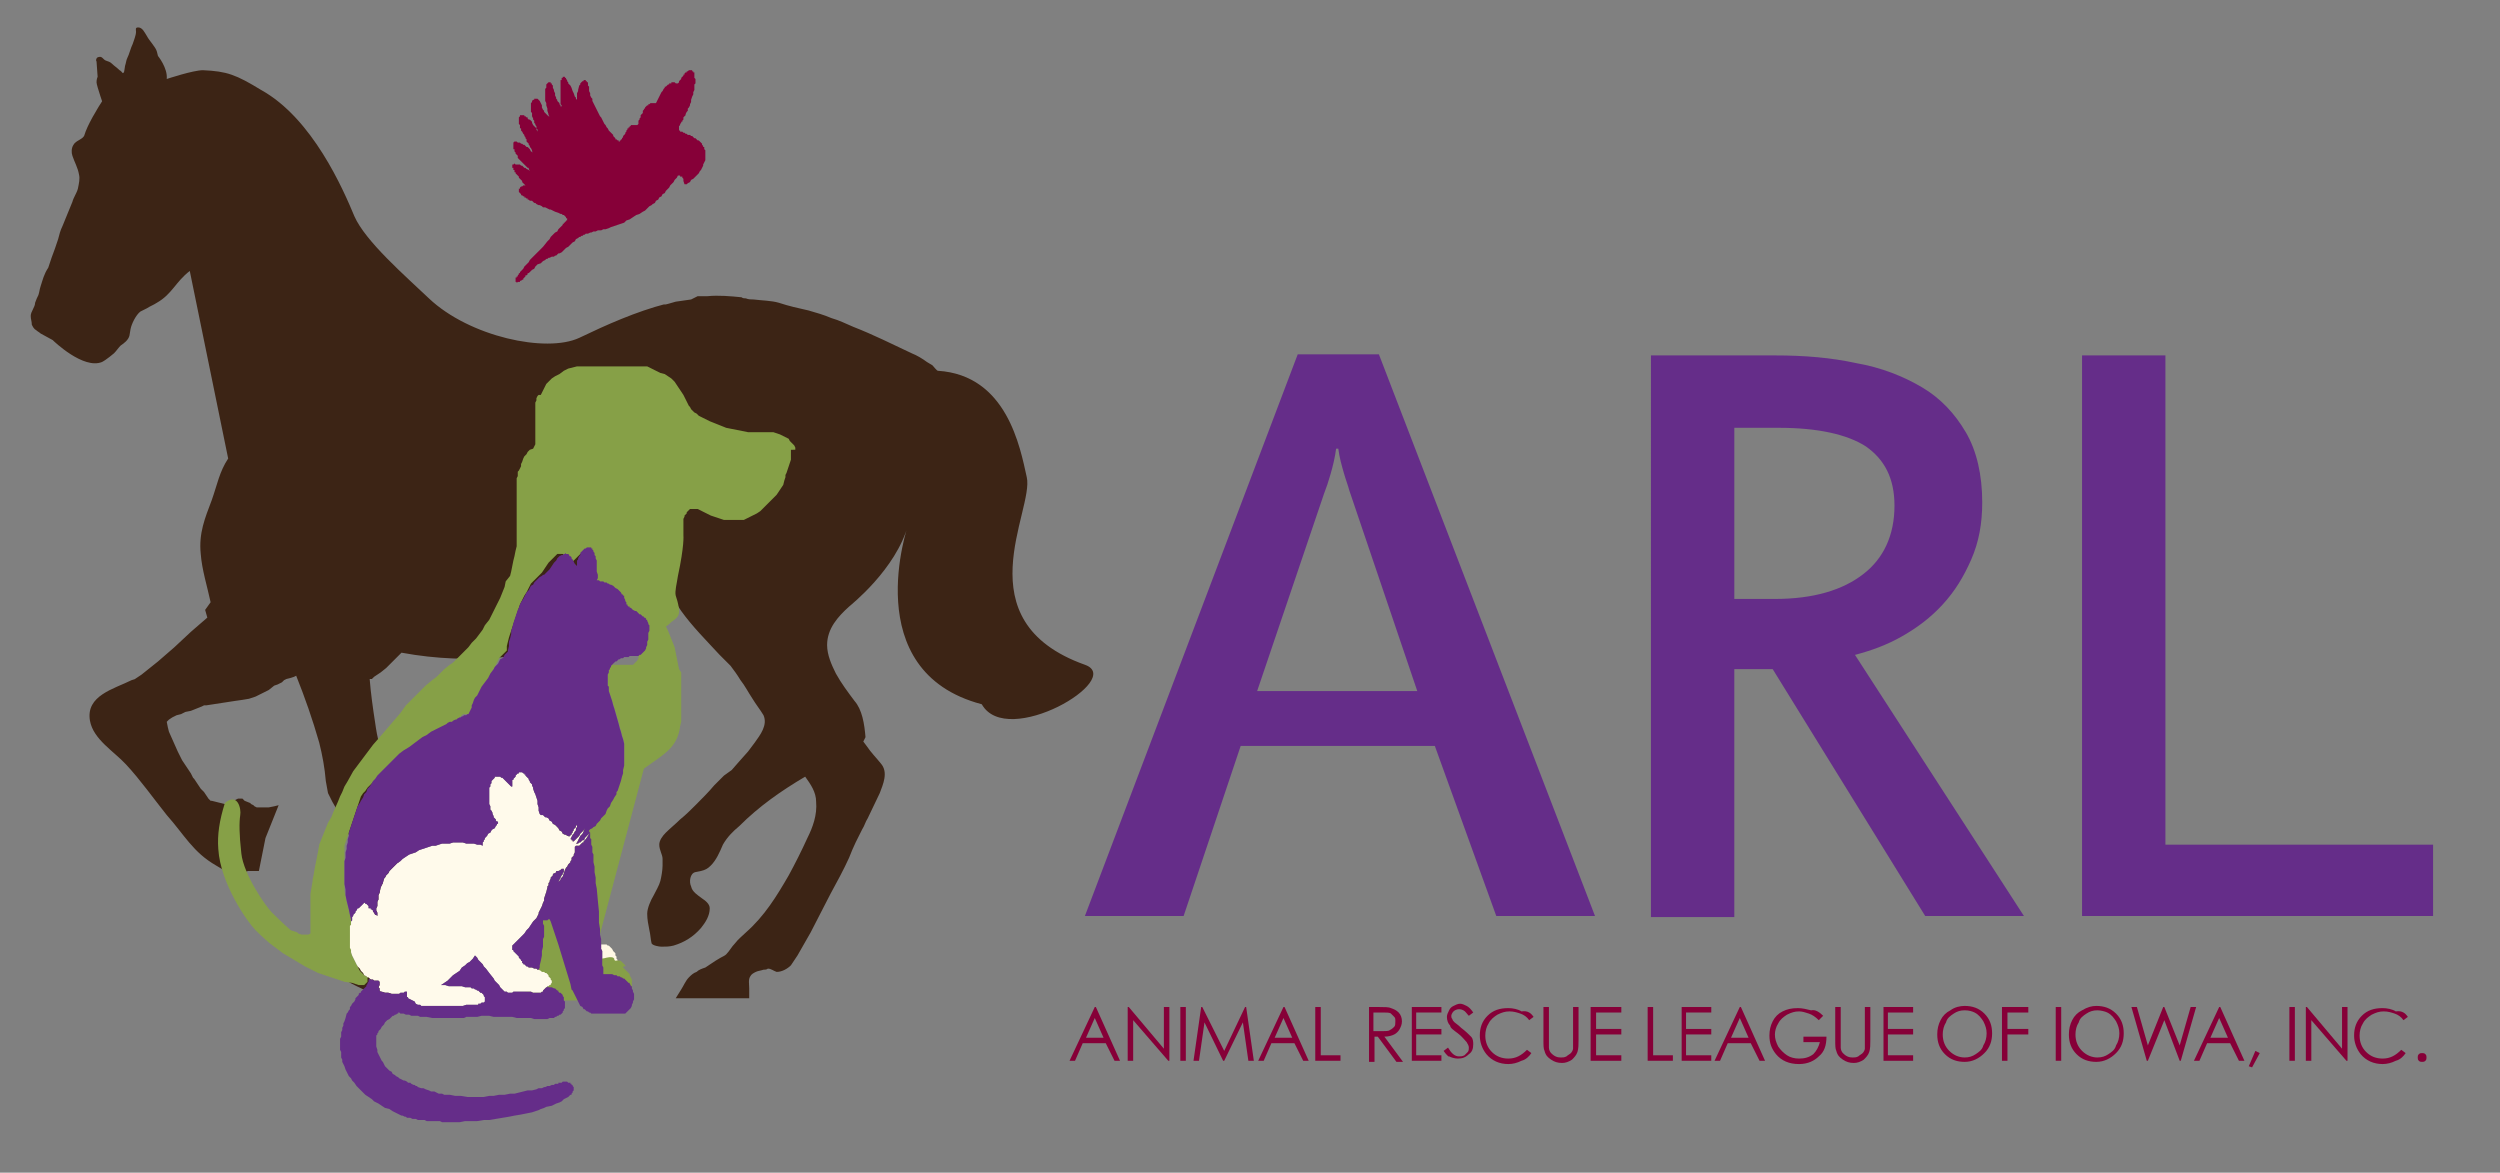 <?xml version="1.0" encoding="utf-8"?>
<!-- Generator: Adobe Illustrator 21.1.0, SVG Export Plug-In . SVG Version: 6.00 Build 0)  -->
<svg version="1.1" id="Layer_1" xmlns="http://www.w3.org/2000/svg" xmlns:xlink="http://www.w3.org/1999/xlink" x="0px" y="0px"
	 viewBox="0 0 227.9 106.9" style="enable-background:new 0 0 227.9 106.9;" xml:space="preserve">
<rect x="0" y="0" width="227.9" height="106.9" fill="#808080" stroke="none"/>
<style type="text/css">
	.st0{fill:#3C2415;}
	.st1{fill-rule:evenodd;clip-rule:evenodd;fill:#860038;}
	.st2{fill:none;}
	.st3{fill:#FFF8E5;}
	.st4{fill:#FFF6DC;}
	.st5{fill:#86A047;}
	.st6{fill:#652D89;}
	.st7{fill:#860038;}
	.st8{fill:#FFFAEB;}
</style>
<g>
	<g>
		<path class="st0" d="M93.6,43.5c-0.6-2.7-1.8-9.3-8.1-9.7c-0.1,0-0.4-0.4-0.5-0.5c-0.2-0.1-0.3-0.2-0.5-0.3
			c-0.4-0.3-0.9-0.6-1.4-0.8c-1.7-0.8-3.5-1.7-5.3-2.4c-0.7-0.3-1.3-0.6-2-0.8c-0.7-0.3-1.4-0.5-2.1-0.7c-0.9-0.2-1.8-0.4-2.7-0.7
			c-0.7-0.2-1.5-0.2-2.3-0.3c-0.2,0-0.5,0-0.7-0.1c-0.1,0-0.3,0-0.4-0.1c-1-0.1-2.1-0.2-3.1-0.1l0,0l0.4,0l-0.6,0l-0.7,0L63,27.3
			l-0.7,0.1l-0.7,0.1l-0.7,0.2l-0.4,0.1l0.2-0.1c-2.7,0.7-5.4,1.9-7.9,3.1c-3,1.4-10-0.1-13.7-3.6c-2.1-2-5.8-5.2-6.8-7.5
			c-1-2.4-3.8-8.9-8.5-11.5c-2.3-1.4-3.1-1.7-5.3-1.8c-0.9,0-3.3,0.8-3.3,0.8c0.1-1-0.8-2.1-0.8-2.1l-0.1-0.4
			c-0.1-0.4-0.7-1-0.9-1.4c-0.2-0.3-0.4-0.8-0.8-0.8c-0.3,0-0.2,0.2-0.2,0.4c0,0.3-0.2,0.8-0.3,1.1c-0.2,0.4-0.3,0.9-0.5,1.3
			c-0.1,0.2-0.1,0.4-0.2,0.7c0,0.1-0.1,0.6-0.1,0.6c-0.3,0-3.1,4-3.6,5.7c-0.1,0.4-0.8,0.5-1,0.9c-0.2,0.3-0.2,0.7-0.1,1
			c0.2,0.6,0.5,1.1,0.6,1.7c0.1,0.4,0,0.8-0.1,1.3c-0.1,0.4-0.4,0.8-0.5,1.2c-0.3,0.7-0.6,1.5-0.9,2.2c-0.2,0.4-0.3,0.8-0.4,1.2
			c-0.2,0.6-0.4,1.2-0.6,1.7c0,0-0.3,0.9-0.3,0.9C4,25,3.9,25.5,3.7,26.1c-0.1,0.3-0.1,0.5-0.2,0.8c-0.1,0.2-0.2,0.4-0.3,0.7
			C3.2,27.8,3.1,28,3,28.2c-0.1,0.2-0.2,0.4-0.2,0.6c0,0.3,0.1,0.5,0.1,0.8C3,29.8,3.1,30,3.3,30.1c0.1,0.1,0.3,0.2,0.4,0.3
			c0.4,0.2,0.7,0.4,1.1,0.6c0.1,0.1,2.8,2.7,4.5,2c0.4-0.2,1.1-0.8,1.1-0.8c0.2-0.2,0.4-0.5,0.6-0.7c0.3-0.2,0.7-0.5,0.8-0.9
			c0,0,0.1-0.6,0.1-0.6c0.1-0.5,0.5-1.3,0.9-1.6c0,0,0.6-0.3,0.6-0.3c0.3-0.2,0.6-0.3,0.9-0.5c1.4-0.8,1.7-1.9,3-2.9l3.5,17.1
			c-0.8,1.2-1,2.4-1.5,3.8c-0.6,1.6-1.2,3-1,4.9c0.1,1.4,0.6,3,0.9,4.4l-0.5,0.7l0.2,0.7l0,0v0l0,0v0l-1.5,1.3L15.9,59l-1.5,1.3
			l-1.5,1.2l-0.3,0.2l-0.3,0.2c0,0-0.3,0.1-0.3,0.1c-1.6,0.8-4.2,1.4-3.8,3.7c0.3,1.7,2.2,2.8,3.3,4c1.3,1.4,2.5,3.1,3.7,4.6
			c1.6,1.8,2.4,3.4,4.5,4.6l0.5,0.3l0.3,0.2l0.3,0.1l0.3,0.1h0l0.3,0l0.3,0l0.3,0l0.3-0.1l0.3-0.1l0.8,0l0.2,0l0.1-0.5l0.1-0.5
			l0.1-0.5l0.1-0.5l0.1-0.5l0.1-0.5l0.2-0.5l0.2-0.5l0.2-0.5l0.2-0.5l0.2-0.5l0.2-0.5l-0.4,0.1l0,0l-0.5,0.1l-0.5,0l-0.2,0l-0.2,0
			l-0.2,0l-0.2-0.1l-0.1-0.1l-0.2-0.1l-0.1-0.1L22.3,73h0l-0.2-0.2h-0.2h-0.2l-0.2,0.1h0l-0.2,0.1L21,73l-0.2,0.1l-0.2,0.1v0
			l-0.1,0.1L19.3,73L19.2,73l0,0l-0.2-0.2l-0.2-0.3l-0.2-0.3l-0.2-0.2l-0.1-0.1l-0.4-0.6L17.7,71l-0.1-0.1l-0.2-0.4l-0.4-0.6
			l-0.2-0.3l-0.2-0.3l-0.4-0.8l-0.4-0.9l-0.4-0.9l-0.1-0.4l-0.1-0.5l0,0v0l0,0l0,0l0.2-0.2l0.3-0.2l0.2-0.1l0.2-0.1l0.4-0.1l0.4-0.2
			l0.5-0.1l0.5-0.2l0.5-0.2l0.2-0.1l0.2,0l1.3-0.2l1.3-0.2l0.7-0.1l0.6-0.1l0.6-0.2l0.6-0.3l0.6-0.3l0.5-0.4l0.3-0.1l0.2-0.1
			l0.2-0.1l0.2-0.2l0,0l0.2-0.1l0.4-0.1l0.3-0.1l0.2-0.1l0,0c0.8,2,1.5,4,2.1,6.1c0.3,1.2,0.5,2.3,0.6,3.5l0.2,1.1l0.4,0.8
			c0.9,1.5,1.6,3.1,2.2,4.8c0.3,0.9,0.5,1.8,0.8,2.6c0.3,0.9,0.6,1.8,0.6,2.8c0.1,1.3,0,2.4-0.6,3.5c-0.2,0.5-0.5,1-0.9,1.4
			c-0.2,0.2-0.4,0.3-0.7,0.5c-0.2,0.1-0.4,0.1-0.6,0.2c-0.6,0.3,5.2,2.7,5.2,2.7c0.1-0.7,0.3-1.3-0.1-1.9c-0.2-0.4-0.4-0.8-0.4-1.3
			c0-0.2,0.2-0.5,0.3-0.6c0.1-0.3,0.3-0.5,0.6-0.7c0.4-0.2,0.8-0.2,1.2-0.4c0.6-0.4,0.9-1.2,0.6-1.9c-0.2-0.5-0.4-1-0.7-1.4
			c-0.7-1.5-1-3.1-1.4-4.7c-0.3-1.1-0.6-2.3-0.8-3.4c-0.1-0.4-0.1-0.7-0.1-1c0-0.8,0.4-1.6,0.4-2.4c0.1-0.8-0.3-1.4-0.7-2.1
			c-0.3-0.6-0.5-1.3-0.6-1.9c-0.2-0.7-0.3-1.3-0.4-2c-0.2-1.3-0.4-2.7-0.5-4l0.2,0l0.2-0.2l0.3-0.2l0.3-0.2l0.5-0.4l0.2-0.2l0.2-0.2
			l0.2-0.2l0.2-0.2l0.2-0.2l0.2-0.2l0.2-0.2c12.9,2.4,23.3-3.7,24.7-4.6c0.1-0.1,0.2-0.1,0.2-0.1c0.2,0.3,0.4,0.6,0.6,0.9
			c1,1.4,2.3,2.7,3.5,4c0,0,1,1,1,1c0.3,0.4,0.6,0.8,0.9,1.3c0.4,0.5,0.7,1.1,1.1,1.7c0.3,0.5,0.7,1,1,1.5c0.4,0.9-0.3,1.8-0.8,2.5
			c0,0-0.6,0.8-0.6,0.8l-0.8,0.9l-0.7,0.8L66,70.7l-0.9,0.9c-0.5,0.6-1.1,1.2-1.7,1.8c-0.4,0.4-0.9,0.9-1.4,1.3
			c-0.4,0.4-0.9,0.8-1.3,1.2c-0.3,0.3-0.6,0.7-0.6,1.1c0,0.5,0.3,0.9,0.3,1.3c0,0,0,0.6,0,0.6c0,0.4-0.1,1-0.2,1.4
			c-0.1,0.4-0.4,0.9-0.6,1.3c-0.3,0.5-0.6,1.2-0.6,1.7c0,0.5,0.1,1,0.2,1.5c0.1,0.4,0.1,0.8,0.2,1.2c0.1,0.2,0.7,0.3,0.9,0.3
			c0.4,0,0.7,0,1.1-0.1c1-0.3,1.8-0.8,2.5-1.6c0.4-0.5,0.8-1.1,0.8-1.8c0-0.4-0.4-0.7-0.7-0.9c-0.4-0.3-0.9-0.6-1-1.1
			c-0.2-0.4-0.1-1.2,0.4-1.3c0,0,0.5-0.1,0.5-0.1c0.4-0.1,0.6-0.2,0.9-0.5c0.5-0.5,0.8-1.2,1.1-1.9c0.4-0.7,0.9-1.2,1.5-1.7
			c1.8-1.8,3.8-3.2,6-4.5c0.5,0.7,1,1.4,1,2.3c0.1,1.2-0.3,2.3-0.8,3.3c-0.5,1.1-1.1,2.3-1.7,3.4c-1.1,1.9-2.2,3.7-3.9,5.2
			c-0.3,0.3-0.7,0.6-1,1c-0.3,0.3-0.5,0.7-0.8,1c-0.1,0.1-0.3,0.2-0.5,0.3c-0.2,0.1-0.3,0.2-0.5,0.3c-0.3,0.2-0.6,0.4-0.9,0.6
			c-0.3,0.1-0.6,0.2-0.8,0.4c-0.3,0.1-0.5,0.3-0.7,0.5c-0.3,0.3-0.5,0.8-0.7,1.1l-0.5,0.8l6.7,0c0,0,0-0.9,0-0.9
			c0-0.4-0.1-0.8,0.1-1.1c0.1-0.2,0.3-0.3,0.5-0.4c0.2-0.1,0.4-0.1,0.7-0.2c0.1,0,0.3,0,0.4-0.1c0.3,0,0.5,0.2,0.8,0.3
			c0.5,0,1-0.3,1.3-0.6c0.2-0.3,0.4-0.6,0.6-0.9c0.4-0.7,0.8-1.4,1.2-2.1c0.6-1.2,1.2-2.3,1.8-3.5c0.6-1.1,1.2-2.2,1.7-3.3
			c0.2-0.5,0.4-1,0.6-1.4c0.2-0.4,0.4-0.8,0.6-1.2c0.2-0.3,0.3-0.7,0.5-1c0.4-0.8,0.7-1.5,1.1-2.3c0.3-0.8,0.8-1.9,0.1-2.7
			c-0.4-0.5-0.9-1-1.3-1.6l-0.3-0.4l0.2-0.4c-0.1-1.2-0.3-2.5-1-3.3c-0.6-0.8-1.2-1.6-1.7-2.5c-0.4-0.8-0.8-1.7-0.8-2.6
			c0-1.5,1-2.6,2-3.5c0.1-0.1,4.3-3.4,5.4-7.5c0,0-4.7,13.4,6.7,16.4c2.3,4.1,13.1-2.3,9.4-3.6C87.7,56.6,94.3,46.5,93.6,43.5z"/>
	</g>
	<g>
		<path class="st0" d="M11.7,7.4l-0.1-0.2L11.4,7c-0.1-0.2-0.3-0.5-0.5-0.6c-0.2-0.2-0.5-0.4-0.7-0.6C10,5.6,9.8,5.6,9.6,5.5
			C9.4,5.4,9.3,5.1,9,5.2c-0.2,0-0.3,0.3-0.2,0.4c0,0.2,0.1,1.2,0.1,1.4c0,0-0.1,0.2-0.1,0.5c0,0.3,0.7,2.3,0.7,2.3l2.2-1.9"/>
	</g>
	<g>
		<polygon class="st1" points="63.3,6.8 63.3,6.7 63.3,6.6 63.3,6.6 63.2,6.6 63.2,6.5 63.2,6.5 63.1,6.5 63.1,6.4 63.1,6.4 63,6.4 
			63,6.4 63,6.4 62.9,6.4 62.9,6.4 62.8,6.4 62.8,6.4 62.7,6.5 62.7,6.5 62.6,6.5 62.6,6.6 62.5,6.6 62.4,6.7 62.4,6.8 62.3,6.8 
			62.3,6.9 62.2,7 62.1,7.1 62.1,7.2 62,7.3 61.9,7.4 61.9,7.5 61.8,7.6 61.7,7.6 61.6,7.6 61.5,7.5 61.5,7.5 61.4,7.5 61.3,7.5 
			61.2,7.5 61.2,7.6 61.1,7.6 61,7.6 61,7.7 60.9,7.7 60.8,7.8 60.8,7.8 60.7,7.9 60.6,7.9 60.6,8 60.5,8.1 60.4,8.3 60.3,8.4 
			60.2,8.6 60.1,8.8 60,9 59.9,9.2 59.8,9.4 59.7,9.4 59.7,9.4 59.6,9.4 59.5,9.4 59.5,9.4 59.4,9.4 59.3,9.4 59.3,9.4 59.2,9.5 
			59.2,9.5 59.1,9.5 59.1,9.6 59,9.6 58.9,9.7 58.9,9.7 58.8,9.8 58.8,9.9 58.7,9.9 58.7,10 58.6,10.1 58.6,10.2 58.6,10.3 
			58.5,10.4 58.5,10.4 58.4,10.5 58.4,10.7 58.3,10.8 58.3,10.9 58.2,11 58.2,11.1 58.2,11.3 58.1,11.4 58,11.4 57.9,11.4 
			57.8,11.4 57.8,11.4 57.7,11.4 57.6,11.4 57.5,11.4 57.5,11.4 57.5,11.5 57.4,11.5 57.4,11.5 57.4,11.6 57.3,11.6 57.3,11.7 
			57.2,11.7 57.2,11.8 57.2,11.8 57.1,11.9 57.1,12 57,12.1 57,12.2 56.9,12.3 56.8,12.4 56.8,12.5 56.7,12.6 56.7,12.7 56.7,12.7 
			56.6,12.7 56.6,12.8 56.6,12.8 56.6,12.8 56.5,12.8 56.5,12.9 56.5,12.9 56.4,12.9 56.4,12.9 56.4,12.8 56.3,12.8 56.3,12.8 
			56.2,12.7 56.2,12.7 56.2,12.7 56.2,12.7 56.1,12.7 56.1,12.6 56.1,12.6 56.1,12.6 56.1,12.6 56,12.5 56,12.5 55.9,12.4 
			55.9,12.3 55.8,12.2 55.7,12.1 55.6,12 55.5,11.9 55.4,11.7 55.3,11.6 55.2,11.4 55.1,11.3 55,11.1 54.9,10.9 54.8,10.7 
			54.7,10.6 54.5,10.2 54.3,9.8 54.2,9.6 54.1,9.4 54,9.2 54,9 53.9,8.9 53.8,8.7 53.8,8.5 53.7,8.3 53.7,8.2 53.7,8 53.7,7.9 
			53.6,7.8 53.6,7.7 53.6,7.7 53.6,7.6 53.6,7.5 53.5,7.5 53.5,7.5 53.5,7.4 53.5,7.4 53.4,7.4 53.4,7.4 53.4,7.3 53.3,7.3 
			53.3,7.3 53.3,7.3 53.2,7.3 53.2,7.3 53.2,7.4 53.1,7.4 53.1,7.4 53,7.5 53,7.5 52.9,7.6 52.9,7.7 52.8,7.8 52.7,8.2 52.7,8.3 
			52.6,8.5 52.6,8.7 52.6,8.8 52.6,8.9 52.6,9 52.6,9 52.6,9.1 52.6,9.2 52.6,9.1 52.5,9 52.5,8.9 52.4,8.8 52.3,8.5 52.2,8.3 
			52.1,8 52,7.8 51.9,7.7 51.8,7.6 51.8,7.5 51.7,7.4 51.7,7.3 51.6,7.2 51.6,7.1 51.5,7.1 51.5,7 51.4,7 51.4,7 51.4,7 51.3,7 
			51.3,7 51.3,7 51.3,7 51.3,7.1 51.2,7.1 51.2,7.1 51.2,7.1 51.2,7.2 51.2,7.2 51.2,7.3 51.1,7.3 51.1,7.4 51.1,7.5 51.1,7.5 
			51.1,7.6 51.1,7.7 51.1,7.8 51.1,7.9 51.1,8 51.1,8.1 51.1,8.3 51.1,8.5 51.1,8.8 51.1,9.1 51.1,9.2 51.1,9.3 51.1,9.5 51.2,9.6 
			51.2,9.7 51.2,9.8 51.2,9.7 51.1,9.7 51.1,9.6 51,9.5 51,9.4 50.9,9.3 50.8,9.2 50.8,9.1 50.7,9 50.7,8.9 50.6,8.7 50.6,8.6 
			50.6,8.5 50.5,8.3 50.5,8.2 50.4,8 50.4,7.9 50.4,7.8 50.3,7.7 50.3,7.7 50.3,7.6 50.2,7.6 50.2,7.5 50.1,7.5 50.1,7.5 50,7.5 
			50,7.5 50,7.5 49.9,7.6 49.9,7.6 49.8,7.7 49.8,7.8 49.8,7.9 49.8,8 49.7,8.1 49.7,8.2 49.7,8.3 49.7,8.5 49.7,8.7 49.7,8.8 
			49.7,9 49.7,9.2 49.8,9.4 49.8,9.6 49.9,9.9 49.9,10 49.9,10.1 50,10.4 50,10.5 50.1,10.6 50,10.6 49.9,10.5 49.8,10.4 49.8,10.4 
			49.7,10.3 49.6,10.2 49.6,10.1 49.5,10 49.4,9.8 49.4,9.6 49.3,9.4 49.2,9.2 49.2,9.2 49.1,9.1 49.1,9.1 49.1,9.1 49,9 49,9 49,9 
			48.9,9 48.9,9 48.8,9 48.8,9 48.7,9 48.7,9 48.7,9.1 48.6,9.1 48.6,9.1 48.5,9.2 48.5,9.2 48.5,9.3 48.4,9.4 48.4,9.4 48.4,9.5 
			48.4,9.6 48.4,9.7 48.4,9.8 48.4,9.9 48.4,10 48.4,10.2 48.5,10.3 48.5,10.4 48.5,10.6 48.6,10.8 48.6,10.8 48.6,10.9 48.7,11 
			48.7,11.2 48.8,11.3 48.8,11.4 48.9,11.5 48.9,11.6 48.9,11.6 48.9,11.7 48.9,11.7 49,11.8 49,11.8 49,11.8 49,11.8 49,11.9 
			49,11.9 49,11.9 49,11.9 49,11.9 49,12 48.9,11.8 48.9,11.7 48.8,11.6 48.7,11.5 48.6,11.4 48.5,11.2 48.5,11.1 48.4,11 
			48.3,10.9 48.2,10.9 48.1,10.8 48.1,10.7 48,10.7 47.9,10.6 47.8,10.6 47.8,10.5 47.7,10.5 47.6,10.5 47.6,10.5 47.5,10.5 
			47.5,10.5 47.4,10.5 47.4,10.6 47.4,10.6 47.3,10.7 47.3,10.7 47.3,10.8 47.3,10.8 47.3,10.9 47.3,10.9 47.3,11 47.3,11 
			47.3,11.1 47.3,11.1 47.3,11.2 47.3,11.3 47.4,11.4 47.4,11.4 47.4,11.5 47.4,11.6 47.4,11.7 47.5,11.7 47.5,11.8 47.5,11.9 
			47.6,12 47.7,12.2 47.7,12.2 47.8,12.3 47.8,12.4 47.9,12.5 47.9,12.6 48,12.7 48,12.8 48,12.9 48.1,13 48.2,13.1 48.2,13.2 
			48.3,13.3 48.3,13.4 48.4,13.5 48.5,13.7 48.5,13.8 48.6,13.9 48.4,13.8 48.3,13.6 48.1,13.4 48,13.4 47.9,13.3 47.8,13.2 
			47.7,13.2 47.6,13.1 47.5,13.1 47.4,13 47.4,13 47.3,13 47.2,13 47.1,12.9 47.1,12.9 47,12.9 46.9,12.9 46.9,12.9 46.8,13 
			46.8,13 46.8,13 46.8,13.1 46.8,13.1 46.8,13.2 46.8,13.3 46.8,13.4 46.8,13.5 46.8,13.5 46.8,13.6 46.9,13.6 46.9,13.7 
			46.9,13.8 47,13.9 47,14 47.1,14.1 47.1,14.1 47.2,14.2 47.2,14.4 47.3,14.5 47.4,14.6 47.5,14.7 47.6,14.8 47.7,14.9 47.8,15 
			47.9,15.1 48,15.2 48.1,15.3 48.2,15.3 48.2,15.4 48.3,15.6 48.2,15.5 48,15.4 47.9,15.3 47.8,15.3 47.7,15.2 47.6,15.1 
			47.5,15.1 47.4,15 47.3,15 47.2,15 47.1,15 47,15 46.9,14.9 46.9,14.9 46.8,15 46.8,15 46.8,15 46.7,15 46.7,15.1 46.7,15.1 
			46.7,15.1 46.7,15.2 46.7,15.2 46.7,15.3 46.7,15.3 46.8,15.3 46.8,15.4 46.8,15.4 46.8,15.5 46.9,15.5 46.9,15.6 46.9,15.7 
			47,15.7 47,15.8 47.1,15.9 47.1,15.9 47.2,16 47.3,16.1 47.3,16.2 47.4,16.3 47.5,16.4 47.6,16.5 47.6,16.6 47.7,16.7 47.8,16.8 
			47.9,16.9 47.8,16.9 47.7,16.9 47.6,17 47.6,17 47.5,17 47.4,17.1 47.4,17.1 47.4,17.2 47.3,17.2 47.3,17.3 47.3,17.3 47.3,17.4 
			47.3,17.5 47.3,17.5 47.3,17.5 47.4,17.6 47.4,17.6 47.4,17.6 47.5,17.7 47.5,17.7 47.5,17.8 47.6,17.8 47.6,17.8 47.7,17.9 
			47.8,17.9 47.8,18 47.9,18 48,18.1 48.1,18.1 48.1,18.2 48.2,18.2 48.3,18.3 48.5,18.3 48.6,18.4 48.7,18.5 48.8,18.5 48.9,18.6 
			49.1,18.7 49.2,18.7 49.4,18.8 49.5,18.9 49.7,18.9 49.9,19 50.1,19.1 50.2,19.1 50.4,19.2 50.6,19.3 50.9,19.4 51.1,19.5 
			51.1,19.5 51.2,19.5 51.3,19.6 51.4,19.6 51.4,19.6 51.5,19.7 51.5,19.7 51.6,19.8 51.6,19.8 51.6,19.9 51.7,19.9 51.7,20 
			51.7,20 51.7,20 51.7,20.1 51.6,20.1 51.6,20.2 51.5,20.2 51.5,20.3 51.4,20.3 51.4,20.4 51.3,20.4 51.3,20.5 51.2,20.6 
			51.1,20.7 51.1,20.7 51,20.8 50.9,20.9 50.8,21.1 50.6,21.2 50.4,21.4 50.2,21.6 50.1,21.8 49.9,22 49.5,22.5 49.1,22.9 
			48.9,23.1 48.7,23.3 48.5,23.5 48.3,23.7 48.2,23.9 48,24.1 47.8,24.3 47.7,24.5 47.6,24.6 47.6,24.6 47.5,24.7 47.4,24.8 
			47.4,24.9 47.3,24.9 47.3,25 47.2,25.1 47.2,25.1 47.2,25.2 47.1,25.2 47.1,25.3 47.1,25.3 47,25.3 47,25.4 47,25.4 47,25.4 
			47,25.5 47,25.5 47,25.6 47,25.6 47,25.6 47,25.6 47,25.7 47,25.7 47,25.7 47,25.7 47.1,25.7 47.1,25.8 47.2,25.7 47.2,25.7 
			47.3,25.7 47.4,25.7 47.4,25.6 47.5,25.6 47.6,25.5 47.6,25.5 47.7,25.5 47.7,25.4 47.7,25.4 47.7,25.4 47.8,25.3 47.8,25.3 
			47.9,25.2 47.9,25.1 48,25.1 48.1,25 48.1,24.9 48.2,24.9 48.3,24.8 48.5,24.6 48.7,24.5 48.8,24.3 49,24.1 49.3,24 49.5,23.8 
			49.7,23.7 49.8,23.6 49.9,23.6 50,23.5 50.1,23.5 50.3,23.4 50.4,23.4 50.5,23.4 50.6,23.3 50.7,23.3 50.8,23.2 50.9,23.1 
			51,23.1 51.2,23 51.4,22.8 51.6,22.6 51.8,22.5 52,22.3 52.2,22.1 52.4,22 52.5,21.8 52.7,21.7 52.8,21.6 52.9,21.6 53,21.5 
			53.1,21.5 53.2,21.4 53.3,21.4 53.4,21.3 53.4,21.3 53.5,21.3 53.6,21.3 53.8,21.2 53.9,21.2 54.1,21.1 54.3,21.1 54.5,21 
			54.8,21 55,20.9 55.2,20.9 55.5,20.8 55.7,20.7 56,20.6 56.3,20.5 56.6,20.4 56.9,20.3 57.1,20.1 57.4,20 57.7,19.8 58,19.6 
			58.3,19.5 58.6,19.3 58.8,19.2 58.9,19.1 59.1,18.9 59.2,18.8 59.4,18.7 59.5,18.6 59.7,18.5 59.8,18.3 60,18.2 60.1,18 
			60.3,17.9 60.4,17.7 60.6,17.6 60.7,17.4 60.8,17.3 61,17.1 61.1,16.9 61.3,16.7 61.4,16.6 61.5,16.4 61.7,16.2 61.8,16 61.9,16 
			62,16 62,16.1 62.1,16.1 62.2,16.1 62.2,16.1 62.2,16.2 62.2,16.2 62.2,16.2 62.3,16.3 62.3,16.3 62.3,16.5 62.3,16.5 62.4,16.8 
			62.6,16.8 62.7,16.7 62.9,16.6 63,16.4 63.2,16.3 63.3,16.2 63.4,16.1 63.6,15.9 63.7,15.8 63.8,15.6 63.9,15.5 64,15.3 
			64.1,15.1 64.1,15 64.2,14.8 64.3,14.6 64.3,14.5 64.3,14.4 64.3,14.3 64.3,14.2 64.3,14.1 64.3,14 64.3,13.9 64.3,13.9 
			64.3,13.8 64.3,13.7 64.2,13.6 64.2,13.5 64.2,13.4 64.1,13.4 64.1,13.3 64,13.2 64,13.1 63.9,13 63.9,13 63.8,12.9 63.7,12.8 
			63.6,12.8 63.5,12.7 63.4,12.6 63.3,12.6 63.2,12.5 63.1,12.4 63,12.4 62.9,12.3 62.7,12.3 62.6,12.2 62.5,12.2 62.4,12.1 
			62.3,12.1 62.2,12 62.1,12 62,12 62,11.9 61.9,11.9 61.9,11.8 61.9,11.8 61.9,11.7 61.9,11.6 61.9,11.6 61.9,11.5 61.9,11.5 
			61.9,11.5 62,11.4 62,11.4 62,11.3 62,11.3 62.1,11.2 62.1,11.1 62.2,11.1 62.2,11 62.3,10.9 62.3,10.7 62.4,10.6 62.5,10.5 
			62.5,10.4 62.6,10.2 62.7,10.1 62.7,9.9 62.8,9.8 62.9,9.6 62.9,9.5 63,9.3 63,9.1 63.1,8.8 63.2,8.6 63.2,8.4 63.3,8.2 63.3,8.1 
			63.3,7.9 63.3,7.7 63.4,7.6 63.4,7.4 63.4,7.2 63.3,7.1 63.3,6.9 63.3,6.8 		"/>
	</g>
	<polygon class="st2" points="50.5,86.1 50.9,86.1 50.2,84 49.9,84.4 49.6,84.7 49.6,84.8 49.6,85 49.6,85.2 49.6,85.4 49.5,85.6 
		49.5,85.8 49.5,86.2 49.9,86.1 	"/>
	<polygon class="st3" points="50.5,86.1 49.9,86.1 49.5,86.2 49.5,86.3 49.4,86.7 49.4,87.1 49.3,87.6 49.2,88 49.2,88.2 49.1,88.4 
		49.1,88.6 49,88.7 49,88.9 49,89.1 48.9,89.3 48.9,89.4 48.9,89.5 48.9,89.6 48.9,89.7 52,89.7 50.9,86.1 	"/>
	<polygon class="st3" points="54.9,86.7 54.9,86.9 54.9,87.1 54.9,87.3 54.9,87.5 54.9,87.7 54.9,87.9 54.9,88 55,88.2 55,88.3 
		55,88.4 55,88.6 55,88.7 55,88.8 55.2,88.8 55.3,88.8 55.5,88.8 55.7,88.8 55.8,88.8 56,88.9 56.1,88.9 56.1,88.9 56.2,88.8 
		56.2,88.7 56.2,88.5 56.3,88.3 56.3,88.2 56.3,88 56.3,87.9 56.3,87.7 56.3,87.5 56.2,87.4 56.2,87.2 56.1,87.1 56.1,86.9 56,86.8 
		55.9,86.7 55.8,86.5 55.7,86.4 55.6,86.3 55.5,86.2 55.4,86.2 55.3,86.1 55.1,86.1 55,86.1 54.8,86.1 54.8,86.5 	"/>
	<polygon class="st4" points="53.8,75.9 53.8,75.8 53.8,75.9 53.8,75.9 	"/>
	<polyline class="st5" points="49.4,90.1 49.6,90.3 49.7,90.5 49.8,90.6 50,90.8 50.1,90.8 50.1,90.9 50.2,91 50.3,91 50.4,91.1 
		50.5,91.1 50.6,91.2 50.8,91.2 50.9,91.2 51,91.2 51.1,91.2 51.2,91.2 53.4,91.2 53.4,91.2 53.5,91.2 53.6,91.2 53.8,91.2 
		53.9,91.1 54,91 54.1,90.9 54.2,90.8 54.2,90.7 54.3,90.5 54.4,90.4 54.4,90.2 54.5,90.1 54.5,89.9 54.5,89.8 54.5,89.6 54.5,89.4 
		54.5,89.2 54.4,89.1 54.4,88.9 54.3,88.7 54.3,88.7 54.2,88.6 54.1,88.5 54.1,88.4 54,88.4 54,88.3 53.9,88.2 53.8,88.2 53.7,88.1 
			"/>
	<g>
		<path class="st6" d="M145.4,83.5h-9l-5.6-15.5h-17.7l-5.2,15.5h-9l19.4-51.2h7.4L145.4,83.5z M123,44.7c-0.1-0.4-0.3-0.9-0.5-1.6
			c-0.2-0.7-0.4-1.4-0.5-2.2h-0.2c-0.1,0.8-0.3,1.6-0.5,2.3c-0.2,0.7-0.4,1.3-0.6,1.8l-6.1,18h14.6L123,44.7z"/>
		<path class="st6" d="M184.5,83.5h-9L161.6,61h-3.5v22.6h-7.6V32.4h11.3c2.7,0,5.1,0.2,7.4,0.7c2.3,0.4,4.3,1.2,6,2.2
			c1.7,1,3,2.4,4,4.1c1,1.7,1.5,3.9,1.5,6.4c0,1.9-0.3,3.6-1,5.2c-0.7,1.6-1.5,2.9-2.6,4.1c-1.1,1.2-2.3,2.1-3.7,2.9
			c-1.4,0.8-2.8,1.3-4.3,1.7L184.5,83.5z M172.7,46.1c0-2.5-0.9-4.2-2.6-5.4c-1.7-1.1-4.4-1.7-7.9-1.7h-4.1v15.6h3.7
			c3.5,0,6.2-0.8,8.1-2.3C171.7,50.9,172.7,48.8,172.7,46.1z"/>
		<path class="st6" d="M221.8,83.5h-32V32.4h7.6V77h24.4V83.5z"/>
		<g>
			<path class="st7" d="M99.9,91.8l2.2,4.9h-0.5l-0.8-1.6h-2.1L98,96.7h-0.5l2.3-4.9H99.9z M99.8,92.8L99,94.6h1.6L99.8,92.8z"/>
			<path class="st7" d="M102.8,96.7v-4.9h0.1l3.2,3.8v-3.8h0.5v4.9h-0.1l-3.2-3.7v3.7H102.8z"/>
			<path class="st7" d="M107.6,91.8h0.5v4.9h-0.5V91.8z"/>
			<path class="st7" d="M108.8,96.7l0.7-4.9h0.1l2,4l1.9-4h0.1l0.7,4.9h-0.5l-0.5-3.5l-1.7,3.5h-0.1l-1.7-3.5l-0.5,3.5H108.8z"/>
			<path class="st7" d="M117.1,91.8l2.2,4.9h-0.5l-0.8-1.6h-2.1l-0.7,1.6h-0.5l2.3-4.9H117.1z M117,92.8l-0.8,1.8h1.6L117,92.8z"/>
			<path class="st7" d="M119.9,91.8h0.5v4.4h1.8v0.5h-2.3V91.8z"/>
			<path class="st7" d="M124.7,91.8h1c0.5,0,0.9,0,1.1,0.1c0.3,0.1,0.5,0.2,0.7,0.4c0.2,0.2,0.3,0.5,0.3,0.8c0,0.3-0.1,0.5-0.2,0.7
				c-0.1,0.2-0.3,0.4-0.5,0.5c-0.2,0.1-0.5,0.2-0.9,0.2l1.7,2.3h-0.6l-1.7-2.3h-0.3v2.3h-0.5V91.8z M125.2,92.3v1.7l0.8,0
				c0.3,0,0.6,0,0.7-0.1c0.2-0.1,0.3-0.2,0.4-0.3c0.1-0.1,0.1-0.3,0.1-0.5c0-0.2,0-0.3-0.1-0.4c-0.1-0.1-0.2-0.2-0.3-0.3
				s-0.4-0.1-0.7-0.1H125.2z"/>
			<path class="st7" d="M128.6,91.8h2.8v0.5h-2.3v1.5h2.3v0.5h-2.3v1.9h2.3v0.5h-2.7V91.8z"/>
			<path class="st7" d="M131.6,95.8l0.4-0.3c0.3,0.5,0.6,0.8,1,0.8c0.2,0,0.3,0,0.5-0.1c0.1-0.1,0.2-0.2,0.3-0.3s0.1-0.3,0.1-0.4
				c0-0.2-0.1-0.3-0.2-0.5c-0.2-0.2-0.4-0.5-0.8-0.8c-0.4-0.3-0.7-0.5-0.7-0.7c-0.2-0.2-0.3-0.5-0.3-0.8c0-0.2,0.1-0.4,0.2-0.6
				c0.1-0.2,0.2-0.3,0.4-0.4c0.2-0.1,0.4-0.2,0.6-0.2c0.2,0,0.4,0.1,0.6,0.2c0.2,0.1,0.4,0.3,0.6,0.6l-0.4,0.3
				c-0.2-0.2-0.3-0.4-0.5-0.5s-0.3-0.1-0.4-0.1c-0.2,0-0.4,0.1-0.5,0.2c-0.1,0.1-0.2,0.3-0.2,0.4c0,0.1,0,0.2,0.1,0.3
				c0,0.1,0.1,0.2,0.2,0.3c0.1,0.1,0.3,0.2,0.6,0.5c0.4,0.3,0.7,0.6,0.9,0.8c0.2,0.2,0.2,0.5,0.2,0.7c0,0.4-0.1,0.7-0.4,0.9
				c-0.3,0.3-0.6,0.4-1,0.4c-0.3,0-0.6-0.1-0.8-0.2C132.1,96.4,131.8,96.1,131.6,95.8z"/>
			<path class="st7" d="M139.8,92.7l-0.4,0.3c-0.2-0.3-0.5-0.5-0.8-0.6c-0.3-0.1-0.6-0.2-1-0.2c-0.4,0-0.7,0.1-1.1,0.3
				c-0.3,0.2-0.6,0.4-0.8,0.8c-0.2,0.3-0.3,0.7-0.3,1.1c0,0.6,0.2,1.1,0.6,1.5c0.4,0.4,0.9,0.6,1.5,0.6c0.7,0,1.2-0.3,1.7-0.8
				l0.4,0.3c-0.2,0.3-0.5,0.6-0.9,0.7c-0.4,0.2-0.8,0.3-1.2,0.3c-0.8,0-1.5-0.3-2-0.9c-0.4-0.5-0.6-1.1-0.6-1.7
				c0-0.7,0.2-1.3,0.7-1.8c0.5-0.5,1.1-0.7,1.9-0.7c0.4,0,0.9,0.1,1.2,0.3C139.3,92.1,139.6,92.4,139.8,92.7z"/>
			<path class="st7" d="M140.7,91.8h0.5v3c0,0.4,0,0.6,0,0.7c0,0.2,0.1,0.4,0.2,0.5c0.1,0.1,0.2,0.2,0.4,0.3
				c0.2,0.1,0.4,0.1,0.5,0.1c0.2,0,0.3,0,0.5-0.1c0.1-0.1,0.3-0.2,0.4-0.3c0.1-0.1,0.2-0.3,0.2-0.4c0-0.1,0-0.4,0-0.8v-3h0.5v3
				c0,0.4,0,0.8-0.1,1.1c-0.1,0.3-0.3,0.5-0.5,0.7c-0.3,0.2-0.6,0.3-0.9,0.3c-0.4,0-0.7-0.1-1-0.3c-0.3-0.2-0.5-0.4-0.6-0.8
				c-0.1-0.2-0.1-0.5-0.1-1V91.8z"/>
			<path class="st7" d="M145,91.8h2.8v0.5h-2.3v1.5h2.3v0.5h-2.3v1.9h2.3v0.5H145V91.8z"/>
			<path class="st7" d="M150.2,91.8h0.5v4.4h1.8v0.5h-2.3V91.8z"/>
			<path class="st7" d="M153.2,91.8h2.8v0.5h-2.3v1.5h2.3v0.5h-2.3v1.9h2.3v0.5h-2.7V91.8z"/>
			<path class="st7" d="M158.7,91.8l2.2,4.9h-0.5l-0.8-1.6h-2.1l-0.7,1.6h-0.5l2.3-4.9H158.7z M158.6,92.8l-0.8,1.8h1.6L158.6,92.8z
				"/>
			<path class="st7" d="M166.2,92.6l-0.4,0.4c-0.3-0.3-0.6-0.5-0.9-0.6c-0.3-0.1-0.6-0.2-0.9-0.2c-0.4,0-0.7,0.1-1.1,0.3
				c-0.3,0.2-0.6,0.4-0.8,0.8c-0.2,0.3-0.3,0.7-0.3,1c0,0.4,0.1,0.7,0.3,1.1c0.2,0.3,0.5,0.6,0.8,0.8c0.3,0.2,0.7,0.3,1.1,0.3
				c0.5,0,0.9-0.1,1.3-0.4c0.3-0.3,0.5-0.7,0.6-1.1h-1.5v-0.5h2.1c0,0.8-0.2,1.4-0.7,1.8c-0.4,0.4-1,0.7-1.8,0.7
				c-0.9,0-1.6-0.3-2.1-0.9c-0.4-0.5-0.6-1-0.6-1.7c0-0.5,0.1-0.9,0.3-1.3c0.2-0.4,0.5-0.7,0.9-0.9c0.4-0.2,0.8-0.3,1.4-0.3
				c0.4,0,0.8,0.1,1.2,0.2C165.5,92,165.9,92.3,166.2,92.6z"/>
			<path class="st7" d="M167.3,91.8h0.5v3c0,0.4,0,0.6,0,0.7c0,0.2,0.1,0.4,0.2,0.5c0.1,0.1,0.2,0.2,0.4,0.3
				c0.2,0.1,0.4,0.1,0.5,0.1c0.2,0,0.3,0,0.5-0.1c0.1-0.1,0.3-0.2,0.4-0.3c0.1-0.1,0.2-0.3,0.2-0.4c0-0.1,0-0.4,0-0.8v-3h0.5v3
				c0,0.4,0,0.8-0.1,1.1c-0.1,0.3-0.3,0.5-0.5,0.7c-0.3,0.2-0.6,0.3-0.9,0.3c-0.4,0-0.7-0.1-1-0.3c-0.3-0.2-0.5-0.4-0.6-0.8
				c-0.1-0.2-0.1-0.5-0.1-1V91.8z"/>
			<path class="st7" d="M171.6,91.8h2.8v0.5h-2.3v1.5h2.3v0.5h-2.3v1.9h2.3v0.5h-2.7V91.8z"/>
			<path class="st7" d="M179.1,91.7c0.7,0,1.3,0.2,1.8,0.7c0.5,0.5,0.7,1.1,0.7,1.8c0,0.7-0.2,1.3-0.7,1.8s-1.1,0.8-1.8,0.8
				c-0.7,0-1.3-0.2-1.8-0.7c-0.5-0.5-0.7-1.1-0.7-1.8c0-0.5,0.1-0.9,0.3-1.3c0.2-0.4,0.5-0.7,0.9-0.9
				C178.2,91.8,178.7,91.7,179.1,91.7z M179.1,92.1c-0.4,0-0.7,0.1-1,0.3c-0.3,0.2-0.6,0.4-0.7,0.8c-0.2,0.3-0.3,0.7-0.3,1.1
				c0,0.6,0.2,1.1,0.6,1.5c0.4,0.4,0.9,0.6,1.4,0.6c0.4,0,0.7-0.1,1-0.3c0.3-0.2,0.6-0.4,0.7-0.8c0.2-0.3,0.3-0.7,0.3-1.1
				c0-0.4-0.1-0.7-0.3-1.1c-0.2-0.3-0.4-0.6-0.8-0.8C179.8,92.2,179.5,92.1,179.1,92.1z"/>
			<path class="st7" d="M182.5,91.8h2.4v0.5H183v1.5h1.9v0.5H183v2.4h-0.5V91.8z"/>
			<path class="st7" d="M187.4,91.8h0.5v4.9h-0.5V91.8z"/>
			<path class="st7" d="M191.1,91.7c0.7,0,1.3,0.2,1.8,0.7c0.5,0.5,0.7,1.1,0.7,1.8c0,0.7-0.2,1.3-0.7,1.8c-0.5,0.5-1.1,0.8-1.8,0.8
				c-0.7,0-1.3-0.2-1.8-0.7c-0.5-0.5-0.7-1.1-0.7-1.8c0-0.5,0.1-0.9,0.3-1.3c0.2-0.4,0.5-0.7,0.9-0.9
				C190.3,91.8,190.7,91.7,191.1,91.7z M191.2,92.1c-0.4,0-0.7,0.1-1,0.3c-0.3,0.2-0.6,0.4-0.7,0.8c-0.2,0.3-0.3,0.7-0.3,1.1
				c0,0.6,0.2,1.1,0.6,1.5c0.4,0.4,0.9,0.6,1.4,0.6c0.4,0,0.7-0.1,1-0.3c0.3-0.2,0.6-0.4,0.7-0.8c0.2-0.3,0.3-0.7,0.3-1.1
				c0-0.4-0.1-0.7-0.3-1.1c-0.2-0.3-0.4-0.6-0.8-0.8C191.9,92.2,191.5,92.1,191.2,92.1z"/>
			<path class="st7" d="M194.3,91.8h0.5l1,3.5l1.4-3.5h0.1l1.4,3.5l1-3.5h0.5l-1.4,4.9h-0.1l-1.4-3.7l-1.5,3.7h-0.1L194.3,91.8z"/>
			<path class="st7" d="M202.4,91.8l2.2,4.9h-0.5l-0.8-1.6h-2.1l-0.7,1.6H200l2.3-4.9H202.4z M202.3,92.8l-0.8,1.8h1.6L202.3,92.8z"
				/>
			<path class="st7" d="M205.6,95.8l0.4,0.2l-0.7,1.3l-0.3-0.1L205.6,95.8z"/>
			<path class="st7" d="M208.7,91.8h0.5v4.9h-0.5V91.8z"/>
			<path class="st7" d="M210.2,96.7v-4.9h0.1l3.2,3.8v-3.8h0.5v4.9h-0.1l-3.2-3.7v3.7H210.2z"/>
			<path class="st7" d="M219.5,92.7l-0.4,0.3c-0.2-0.3-0.5-0.5-0.8-0.6c-0.3-0.1-0.6-0.2-1-0.2c-0.4,0-0.7,0.1-1.1,0.3
				c-0.3,0.2-0.6,0.4-0.8,0.8c-0.2,0.3-0.3,0.7-0.3,1.1c0,0.6,0.2,1.1,0.6,1.5c0.4,0.4,0.9,0.6,1.5,0.6c0.7,0,1.2-0.3,1.7-0.8
				l0.4,0.3c-0.2,0.3-0.5,0.6-0.9,0.7c-0.4,0.2-0.8,0.3-1.2,0.3c-0.8,0-1.5-0.3-2-0.9c-0.4-0.5-0.6-1.1-0.6-1.7
				c0-0.7,0.2-1.3,0.7-1.8c0.5-0.5,1.1-0.7,1.9-0.7c0.4,0,0.9,0.1,1.2,0.3C219,92.1,219.3,92.4,219.5,92.7z"/>
			<path class="st7" d="M220.8,96c0.1,0,0.2,0,0.3,0.1c0.1,0.1,0.1,0.2,0.1,0.3c0,0.1,0,0.2-0.1,0.3c-0.1,0.1-0.2,0.1-0.3,0.1
				c-0.1,0-0.2,0-0.3-0.1c-0.1-0.1-0.1-0.2-0.1-0.3c0-0.1,0-0.2,0.1-0.3C220.6,96,220.7,96,220.8,96z"/>
		</g>
	</g>
	<g>
		<polygon class="st5" points="58.9,69.3 53.7,88.9 50.7,89.9 52.5,74.3 		"/>
		<polygon class="st5" points="55.9,70.8 50.8,90.4 47.8,91.5 49.5,75.8 		"/>
		<path class="st5" d="M50.9,89.5l0.1,0.2l0.1,0.2l0.2,0.2l0.2,0.2l0.1,0.1l0.1,0.1l0.1,0.1l0.1,0.1l0.1,0l0.1,0.1l0.1,0l0.1,0
			l0.1,0l0.1,0l0.1,0h0.1h2.4h0.1l0.1,0l0.1,0l0.1,0l0.1-0.1l0.1-0.1l0.1-0.1l0.1-0.1l0.1-0.1l0.1-0.1l0.1-0.2l0-0.2l0-0.2l0-0.2
			l0-0.2l0-0.2l0-0.2l0-0.2l0-0.2l-0.1-0.2L56.4,88l0-0.1l-0.1-0.1l-0.1-0.1l-0.1-0.1L56,87.5L56,87.4l-0.1-0.1c0,0-0.2-0.1-0.6,0
			c-0.3,0.1-0.7,0.1-0.7,0.1"/>
		<path class="st5" d="M51.7,89.8l0.1,0.2l0.1,0.2l0.2,0.2l0.2,0.2l0.1,0.1l0.1,0.1l0.1,0.1l0.1,0.1l0.1,0l0.1,0.1L53,91l0.1,0
			l0.1,0l0.1,0l0.1,0h0.1h2.4h0.1l0.1,0l0.1,0l0.1,0l0.1-0.1l0.1-0.1l0.1-0.1l0.1-0.1l0.1-0.1l0.1-0.1l0.1-0.2l0-0.2l0-0.2l0-0.2
			l0-0.2l0-0.2l0-0.2l0-0.2l0-0.2l-0.1-0.2l-0.1-0.2l0-0.1L57,88.1L57,88l-0.1-0.1l-0.1-0.1l-0.1-0.1l-0.1-0.1c0,0-0.2-0.1-0.6,0
			c-0.3,0.1-0.7,0.1-0.7,0.1"/>
		<path class="st5" d="M52.3,90.3l0.1,0.2l0.1,0.2l0.2,0.2l0.2,0.2l0.1,0.1l0.1,0.1l0.1,0.1l0.1,0.1l0.1,0l0.1,0.1l0.1,0.1l0.1,0
			l0.1,0l0.1,0l0.1,0h0.1h2.4h0.1l0.1,0l0.1,0l0.1,0l0.1-0.1l0.1-0.1l0.1-0.1l0.1-0.1l0.1-0.1l0.1-0.1l0.1-0.2l0-0.2l0-0.2l0-0.2
			l0-0.2l0-0.2l0-0.2l0-0.2l0-0.2l-0.1-0.2l-0.1-0.2l0-0.1l-0.1-0.1l-0.1-0.1l-0.1-0.1l-0.1-0.1l-0.1-0.1l-0.1-0.1
			c0,0-0.2-0.1-0.6,0c-0.3,0.1-0.7,0.1-0.7,0.1"/>
		<path class="st5" d="M72.5,41l0-0.2l-0.1-0.2l-0.1-0.1l-0.1-0.1l-0.1-0.1L72,40.2L71.9,40l-0.2-0.1l-0.2-0.1l-0.2-0.1l-0.2-0.1
			l-0.3-0.1l-0.3-0.1l-0.3,0l-0.2,0l-0.2,0l-0.2,0h-0.2l-0.2,0H69l-0.2,0l-0.2,0l-0.2,0l-0.2,0l-0.5-0.1l-0.5-0.1l-0.5-0.1L66.2,39
			l-0.5-0.2l-0.5-0.2l-0.5-0.2l-0.2-0.1l-0.2-0.1l-0.2-0.1L63.9,38l-0.2-0.1l-0.2-0.2l-0.2-0.1l-0.2-0.2L63,37.3l-0.1-0.2L62.8,37
			l-0.1-0.2l-0.2-0.4l-0.2-0.4l-0.2-0.3l-0.2-0.3l-0.2-0.3l-0.2-0.3l-0.3-0.3l-0.3-0.2l-0.3-0.2L60.2,34l-0.4-0.2l-0.2-0.1l-0.2-0.1
			l-0.2-0.1l-0.2-0.1l-0.2,0l-0.2,0l-0.2,0l-0.2,0l-0.2,0h-0.3h-4.3h-0.2l-0.2,0l-0.2,0l-0.2,0l-0.4,0.1l-0.4,0.1l-0.4,0.2L51,34.1
			l-0.4,0.2l-0.3,0.2L50,34.8L49.8,35l-0.1,0.2l-0.1,0.2l-0.1,0.2l-0.1,0.2l-0.1,0.2L49.1,36L49,36.1l-0.1,0.2l0,0.2l-0.1,0.2l0,0.2
			l0,0.2v0.2v3.2l-0.1,0.2l-0.1,0.2L48.3,41l-0.2,0.2L48,41.4l-0.2,0.2l-0.1,0.2l-0.1,0.3l-0.1,0.2l0,0.2l-0.1,0.2l-0.1,0.2L47.2,43
			l0,0.2l0,0.2l-0.1,0.2l0,0.2l0,0.3l0,0.3l0,0.3l0,0.3v0.3v0.3v0.3l0,0.4v0.7l0,0.4l0,0.4l0,0.4l0,0.4l0,0.4l0,0.4l0,0.4l-0.1,0.4
			l-0.1,0.5l-0.1,0.4l-0.1,0.5l-0.1,0.5l-0.1,0.4L46.1,53l-0.1,0.5l-0.2,0.5l-0.2,0.5l-0.2,0.4l-0.2,0.4L45,55.7l-0.2,0.4l-0.2,0.4
			L44.2,57L44,57.4l-0.3,0.4l-0.3,0.4L43,58.6L42.7,59l-0.4,0.4l-0.2,0.2l-0.2,0.2l-0.2,0.2l-0.2,0.2l-0.2,0.2L41,60.6L40.5,61
			l-0.3,0.3L40,61.5l-0.2,0.2L39.4,62l-0.6,0.5l-0.6,0.6l-0.6,0.6l-0.6,0.6L36.5,65l-0.6,0.7l-0.6,0.7l-0.6,0.7L34,67.9l-0.6,0.8
			l-0.6,0.8l-0.6,0.8l-0.5,0.9l-0.3,0.5l-0.2,0.5L31,72.6l-0.2,0.5l-0.4,0.9l0,0l-0.2,0.5L29.9,75l-0.2,0.5l-0.2,0.5l-0.2,0.5
			l-0.2,0.5L29,77.6l-0.1,0.5l-0.1,0.5l-0.1,0.5l-0.1,0.6l-0.1,0.5l0,0.1l-0.1,0.6l-0.1,0.6l0,0.6l0,0.6v0.6l0,0.6l0,0.6l0,0.6
			l-0.2,0.1h-0.3l-0.3,0l-0.3-0.1L27.1,85l-0.3-0.1l-0.3-0.1c0,0-0.8-0.7-1.7-1.6c-0.6-0.6-2.6-3.5-2.8-5.4
			c-0.2-1.8-0.2-2.8-0.1-3.5c0.1-0.5-0.2-2.1-1.4-1.1c-0.5,1.6-0.7,2.9-0.6,4.2c0.2,3.2,2.7,6.7,3.4,7.4c0.7,0.7,1.3,1.2,1.3,1.2
			l0.4,0.3l0.4,0.3l0.4,0.3l0.5,0.3l0.5,0.3l0.5,0.3l0.5,0.3l0.6,0.3l0.6,0.3l0.6,0.2l0.6,0.2l0.6,0.2l0.6,0.2l0.7,0.1l0.3,0.1
			l0.3,0.1l0.3,0l0.2,0l0.1-0.1l0.1-0.1l0.1-0.1l0-0.1l0-0.1l0-0.1l0-0.1l0,0l-0.1-0.1L33.4,89l-0.2-0.1l-0.2-0.2l-0.2-0.2l-0.1-0.2
			l-0.1-0.2l-0.1-0.2l-0.1-0.2l-0.1-0.2l-0.1-0.2l-0.1-0.2L32,86.8L32,86.6l0-0.2l0-0.2l0-0.3l0-0.3l0-0.3v-0.3l0-0.3l0-0.3l0-0.1
			l0-0.1l0-0.1l0-0.1l0,0L32,83.8l-0.1-0.4l-0.1-0.4l-0.1-0.4l-0.1-0.4l-0.1-0.5l-0.1-0.5l0-0.5l0-0.2l0-0.5v-0.5l0-0.3l0-0.3l0-0.3
			l0-0.3l0-0.3l0-0.3l0-0.3l0-0.3l0.1-0.3l0.1-0.3l0.1-0.3l0.1-0.3l0.1-0.3l0.1-0.3l0.1-0.3l0.1-0.3l0.1-0.3l0.1-0.3l0.1-0.3
			l0.1-0.3l0.1-0.3l0.1-0.3l0.1-0.3l0.2-0.3l0.2-0.2l0.2-0.3l0.2-0.2l0.2-0.2l0.2-0.2l0.2-0.2l0.2-0.2l0.2-0.2l0.2-0.2l0.2-0.2
			l0.2-0.2l0.2-0.2l0.2-0.2l0.2-0.2l0.2-0.2l0.4-0.4l0.4-0.3l0.4-0.3l0.4-0.3l0.4-0.3l0.4-0.3l0.4-0.3l0.4-0.2l0.4-0.2l0.2-0.1
			l0.2-0.1l0.2-0.1l0.2-0.1l0.2-0.1l0.2-0.1l0.2-0.1l0.2-0.1l0.2-0.1l0.2-0.1l0.1-0.1l0.1-0.1l0.1-0.1l0.1-0.1l0.1-0.1l0.1,0l0.1,0
			l0.1,0l0.1,0l0.1,0l0,0l0.1,0l0.1,0l0.1,0l0.1-0.2l0.1-0.2l0.1-0.2l0.1-0.2l0.1-0.2l0.1-0.2l0.1-0.2l0.1-0.2l0.2-0.4l0.3-0.4
			l0.3-0.4l0.3-0.4l0.3-0.4L45,61l0.1-0.2l0.1-0.2l0.1-0.2l0.1-0.2l0.1-0.2l0.1-0.1l0.1-0.1l0.1-0.1l0.1-0.1l0.1-0.1l0.1-0.1
			l0.1-0.1l0-0.4l0.1-0.4l0.1-0.4l0.1-0.3l0.1-0.3l0.1-0.3l0.1-0.3l0.1-0.3l0.1-0.3l0.1-0.3l0.1-0.3l0.1-0.3l0.1-0.3l0.1-0.2
			l0.1-0.2l0.1-0.2l0.1-0.2L48,54l0.1-0.2l0.1-0.2l0.1-0.2l0.1-0.2l0.1-0.1l0.1-0.1l0.1-0.1l0.1-0.1l0.1-0.1l0.1-0.1l0.1-0.1
			l0.1-0.1l0.1-0.1l0.1-0.1l0.2-0.3l0.2-0.3l0.2-0.3l0.1-0.1l0.1-0.1l0.1-0.1l0.1-0.1l0.1-0.1l0.1-0.1l0.1-0.1l0.1-0.1l0.1,0l0,0
			l0,0l0.1,0l0.1,0l0.1,0l0.1,0l0.1,0.1l0.1,0.1l0.1,0.1l0.1,0.1l0.1,0.1l0.1,0.1l0.1,0.2l0.1,0.2l0.1,0.2v-0.1l0-0.1l0-0.1l0-0.1
			l0-0.1l0.1-0.1l0.1-0.1l0.1-0.1l0.1-0.1l0.1-0.1l0.1-0.1l0.1-0.1l0.1,0l0.1,0l0.1,0l0.1,0l0.1,0l0.1,0l0.1,0h0.1h0.1l0,0l0,0l0,0
			l0,0l0,0l0,0.1l0,0.1l0,0.1l0,0.1l0,0.1l0,0.1l0,0.1l0,0.1l0.1,0.2l0,0.2l0,0.2l0,0.3l0,0.3l0,0.3l0,0.3v0.3l0,0.3l0.1,0l0.2,0
			l0.1,0l0.1,0l0.1,0l0.1,0l0.1,0l0.1,0.1l0.1,0l0.1,0.1l0.2,0.1l0.2,0.1l0.2,0.1l0.1,0.1l0.1,0.1l0.1,0.1l0.1,0.1l0,0.1l0,0l0,0.1
			l0,0l0,0l0,0l0,0l0,0l0,0.1l0,0.1l0.1,0.1l0,0.1l0,0.1l0,0.1l0.1,0.1l0.1,0.1l0.1,0.1l0.1,0.1l0.1,0.1l0.1,0.1l0.1,0.1l0.1,0.1
			l0.1,0.1l0.1,0.1l0.1,0.1l0.1,0.1l0.1,0.1l0.1,0.1l0.1,0.1l0.1,0.1l0.1,0.1l0.1,0.1l0.1,0.1l0,0.1l0,0.1l0.1,0.1l0.1,0.1l0,0.1
			l0,0.1l0,0.1v0.2l0,0.2l0,0.2l0,0.2l0,0.2l0,0.2l0,0.2l0,0.2l0,0.2l0,0.2l-0.1,0.2l-0.1,0.1l-0.1,0.1l-0.1,0.1l-0.1,0.1l-0.1,0
			l-0.1,0l-0.1,0l-0.1,0l-0.1,0l-0.1,0l-0.1,0l-0.1,0h-0.1l-0.1,0l-0.2,0l-0.2,0l-0.2,0l-0.2,0l-0.2,0l-0.2,0l-0.1,0l-0.1,0
			l-0.1,0.1l-0.1,0.1l-0.1,0.1l-0.1,0.1L56,60.4l-0.1,0.1l-0.1,0.1l-0.1,0.1l-0.1,0.1l0,0.1l-0.1,0.1l0,0.1l0,0.1l0,0.1l-0.1,0.2
			l0,0.2l0,0.2l0,0.2V62v0.2l0,0.2l0,0.1l0,0.2l0.1,0.3l0.1,0.3l0.1,0.3l0.1,0.3l0.1,0.3l0.1,0.3l0.2,0.7l0.2,0.7l0.1,0.4l0.1,0.3
			l0.1,0.4l0.1,0.3l0.1,0.4l0,0.3l0,0.4v0.3v0.3l0,0.3l0,0.3l-0.1,0.3l-0.1,0.3l-0.1,0.3l-0.1,0.3l-0.1,0.3l-0.1,0.3l-0.1,0.3l0,0.1
			c0.1,0,0.1-0.1,0.2-0.1c1-0.7,2.1-1.5,3.1-2.2c1.3-0.9,2.3-1.6,2.5-3.3l0.1-0.4l0-0.5l0-0.5l0-0.5l0-0.5v-0.5l0-0.5l0-0.5l0-0.5
			l0-0.4l0-0.1L61.9,61l-0.1-0.5L61.7,60l-0.1-0.5L61.5,59l-0.2-0.5L61.1,58l-0.2-0.5l-0.2-0.4c0,0,0.1,0,0.5-0.4
			c0.4-0.3,0.8-0.5,0.7-1.2c-0.1-0.6-0.2-0.9-0.3-1.2c-0.1-0.4,0.1-1.1,0.2-1.8c0.6-2.8,0.5-3.7,0.5-3.7l0-0.2v-0.5l0-0.3l0-0.3
			l0-0.2l0.1-0.2l0-0.1l0.1-0.1l0.1-0.1l0-0.1l0.1-0.1l0.1-0.1l0.1-0.1l0.1,0l0.2,0h0.2l0.2,0l0.2,0.1l0.2,0.1l0.2,0.1l0.2,0.1
			l0.2,0.1l0.2,0.1l0.3,0.1l0.3,0.1l0.3,0.1l0.3,0.1l0.3,0l0.3,0h0.4h0.2l0.2,0l0.2,0l0.2,0l0.2-0.1l0.2-0.1l0.2-0.1l0.2-0.1
			l0.2-0.1l0.2-0.1l0.3-0.2l0.3-0.3l0.3-0.3l0.3-0.3l0.3-0.3l0.3-0.3l0.2-0.3l0.2-0.3l0.2-0.3l0.1-0.4l0.1-0.3l0-0.2l0.1-0.2
			l0.1-0.3l0.1-0.3l0.1-0.3l0.1-0.3l0-0.3l0-0.2v-0.2v-0.2L72.5,41z"/>
	</g>
	<polygon class="st8" points="53.8,75.9 53.8,75.9 53.7,76 53.5,76.2 53.4,76.3 53.3,76.4 53.3,76.5 53.2,76.6 53.1,76.6 53,76.7 
		52.9,76.8 52.8,76.8 52.7,76.9 52.5,76.9 52.4,77 52.6,76.8 52.7,76.6 52.8,76.4 52.9,76.2 53.1,76 53.2,75.8 53.3,75.5 53.4,75.3 
		53.3,75.5 53.2,75.7 53,75.9 52.9,76 52.8,76.2 52.6,76.4 52.5,76.5 52.4,76.6 52.4,76.6 52.3,76.7 52.2,76.7 52.2,76.6 52.1,76.6 
		52.1,76.5 52,76.5 52,76.5 52.1,76.3 52.2,76.1 52.3,76 52.4,75.8 52.5,75.7 52.5,75.6 52.5,75.5 52.6,75.4 52.6,75.3 52.6,75.2 
		52.6,75.1 52.6,75 52.6,75.1 52.6,75.1 52.6,75.2 52.6,75.2 52.5,75.3 52.5,75.4 52.4,75.5 52.3,75.6 52.3,75.7 52.2,75.8 
		52.2,75.9 52.2,75.9 52.1,76 52.1,76 52.1,76.1 52,76.1 52,76.2 51.9,76.2 51.9,76.3 51.8,76.2 51.7,76.2 51.6,76.1 51.5,76.1 
		51.3,76 51.2,75.8 51,75.7 50.9,75.5 50.6,75.2 50.4,75.1 50.3,74.9 50.1,74.8 50,74.6 49.8,74.5 49.7,74.5 49.6,74.4 49.5,74.3 
		49.4,74.3 49.3,74.3 49.2,74.2 49.1,73.9 49.1,73.6 49,73.3 49,73 48.9,72.7 48.8,72.4 48.7,72.2 48.6,71.9 48.6,71.8 48.5,71.6 
		48.5,71.5 48.4,71.4 48.3,71.3 48.3,71.2 48.2,71.1 48.2,71 48.1,70.9 48,70.8 47.9,70.7 47.9,70.6 47.8,70.6 47.8,70.5 47.7,70.5 
		47.6,70.4 47.6,70.4 47.5,70.4 47.4,70.4 47.3,70.4 47.3,70.5 47.2,70.5 47.1,70.6 47.1,70.6 47,70.7 47,70.7 47,70.8 46.9,70.9 
		46.8,71 46.8,71.1 46.7,71.1 46.7,71.2 46.7,71.3 46.7,71.5 46.7,71.5 46.7,71.6 46.7,71.7 46.6,71.7 46.6,71.7 46.5,71.6 
		46.4,71.5 46.3,71.4 46.2,71.3 46.1,71.2 46,71.1 45.9,71 45.9,71 45.8,70.9 45.7,70.9 45.6,70.8 45.5,70.8 45.4,70.8 45.4,70.8 
		45.3,70.8 45.3,70.8 45.2,70.8 45.1,70.8 45.1,70.9 45,71 44.9,71.1 44.9,71.1 44.8,71.2 44.8,71.3 44.8,71.4 44.7,71.5 44.7,71.6 
		44.7,71.7 44.6,71.8 44.6,72 44.6,72.1 44.6,72.2 44.6,72.3 44.6,72.6 44.6,72.8 44.6,73.1 44.6,73.3 44.7,73.5 44.7,73.6 
		44.7,73.7 44.7,73.8 44.8,73.9 44.9,74.1 44.9,74.2 45,74.4 45,74.5 45.1,74.6 45.2,74.7 45.2,74.8 45.3,74.9 45.3,74.9 45.4,74.9 
		45.4,74.9 45.4,75 45.4,75 45.4,75.1 45.3,75.1 45.3,75.2 45.2,75.3 45.2,75.3 45.1,75.5 44.9,75.6 44.8,75.7 44.7,75.9 44.5,76 
		44.4,76.2 44.3,76.3 44.2,76.4 44.2,76.4 44.2,76.5 44.1,76.6 44.1,76.6 44.1,76.7 44,76.8 44,76.8 44,76.9 44,77 44,77 44,77.1 
		43.8,77 43.5,77 43.2,76.9 42.9,76.9 42.5,76.9 42.2,76.8 41.9,76.8 41.6,76.8 41.3,76.8 41,76.9 40.6,76.9 40.3,76.9 40,77 
		39.7,77.1 39.4,77.1 39.1,77.2 38.8,77.3 38.5,77.4 38.2,77.5 37.9,77.7 37.6,77.8 37.3,77.9 37,78.1 36.7,78.3 36.5,78.5 
		36.2,78.7 36,78.9 35.8,79.1 35.7,79.2 35.6,79.3 35.5,79.4 35.4,79.6 35.3,79.7 35.2,79.8 35.1,80 35,80.1 34.9,80.5 34.7,80.9 
		34.6,81.4 34.5,81.6 34.5,81.8 34.5,82 34.4,82.2 34.4,82.4 34.4,82.6 34.3,82.8 34.3,83 34.4,83.2 34.4,83.5 34.3,83.4 34.3,83.4 
		34.2,83.4 34.2,83.4 34.1,83.2 34,83.1 34,83 33.9,82.9 33.8,82.9 33.8,82.8 33.7,82.8 33.6,82.8 33.6,82.7 33.6,82.6 33.5,82.5 
		33.5,82.5 33.4,82.4 33.3,82.4 33.3,82.3 33.3,82.3 33.2,82.3 33.2,82.3 33.1,82.4 33,82.5 32.9,82.6 32.8,82.7 32.7,82.8 
		32.6,82.8 32.5,83 32.4,83.1 32.4,83.2 32.3,83.3 32.2,83.4 32.2,83.5 32.1,83.6 32.1,83.8 32.1,83.9 32,84 32,84 32,84.1 32,84.3 
		31.9,84.4 31.9,84.5 31.9,84.8 31.9,85.1 31.9,85.3 31.9,85.6 31.9,85.9 31.9,86.2 31.9,86.4 32,86.6 32,86.8 32.1,87.1 32.2,87.3 
		32.3,87.5 32.4,87.7 32.5,87.9 32.6,88.1 32.8,88.3 32.9,88.5 33.1,88.7 33.2,88.9 33.4,89 33.5,89.1 33.6,89.1 33.7,89.2 
		33.7,89.2 33.8,89.3 33.9,89.3 33.9,89.3 34,89.3 34.1,89.4 34.2,89.4 34.3,89.4 34.4,89.4 34.5,89.4 34.6,89.5 34.6,89.5 
		34.6,89.6 34.6,89.7 34.6,89.8 34.5,90 34.6,90.1 34.6,90.1 34.6,90.2 34.6,90.3 34.6,90.3 34.7,90.4 34.7,90.4 34.8,90.4 
		34.8,90.4 34.8,90.4 35.1,90.5 35.4,90.5 35.7,90.6 35.9,90.6 36,90.6 36.1,90.6 36.3,90.6 36.4,90.6 36.5,90.5 36.7,90.5 
		36.8,90.5 36.9,90.4 37.1,90.4 37.1,90.4 37.1,90.6 37.1,90.7 37.1,90.8 37.1,90.8 37.1,90.9 37.1,90.9 37.2,90.9 37.2,91 37.2,91 
		37.4,91.1 37.6,91.2 37.8,91.3 37.9,91.5 38.1,91.6 38.2,91.6 38.3,91.6 38.4,91.7 38.5,91.7 38.6,91.7 38.7,91.7 38.9,91.7 
		39.2,91.7 39.5,91.7 39.8,91.7 40.4,91.7 41,91.7 41.6,91.7 42.2,91.7 42.5,91.6 42.8,91.6 43.1,91.6 43.3,91.6 43.4,91.6 
		43.5,91.6 43.5,91.6 43.5,91.6 43.5,91.6 43.6,91.6 43.6,91.5 43.6,91.5 43.6,91.5 43.7,91.5 43.7,91.5 43.8,91.5 43.9,91.4 
		44,91.4 44.1,91.4 44.1,91.4 44.1,91.4 44.2,91.3 44.2,91.3 44.2,91.2 44.2,91.2 44.2,91.1 44.2,91.1 44.2,91 44.2,91 44.2,90.9 
		44.1,90.8 44.1,90.7 44,90.6 43.9,90.5 43.8,90.5 43.7,90.4 43.6,90.3 43.5,90.3 43.4,90.2 43.3,90.2 43.2,90.1 43,90.1 42.9,90 
		42.8,90 42.7,90 42.4,90 42.1,89.9 41.9,89.9 41.6,89.9 41.4,89.9 41.1,89.9 40.9,89.9 40.6,89.8 40.5,89.8 40.4,89.8 40.3,89.8 
		40.2,89.8 40.5,89.6 40.8,89.4 41,89.2 41.3,88.9 41.6,88.7 41.9,88.5 42.1,88.2 42.4,88 42.5,87.9 42.6,87.8 42.8,87.7 42.9,87.6 
		43,87.5 43.1,87.4 43.3,87.1 43.5,87.3 43.6,87.5 43.8,87.7 44,87.9 44.1,88.1 44.3,88.3 44.6,88.7 45,89.2 45.1,89.4 45.3,89.6 
		45.5,89.8 45.6,90 45.8,90.2 46,90.4 46.2,90.4 46.3,90.5 46.4,90.5 46.6,90.5 46.7,90.5 46.8,90.4 47.1,90.4 47.3,90.4 47.4,90.4 
		47.6,90.4 47.7,90.4 47.8,90.4 47.9,90.4 48,90.4 48.1,90.4 48.2,90.4 48.3,90.4 48.4,90.4 48.6,90.5 48.7,90.5 48.8,90.5 
		48.9,90.5 49,90.5 49.1,90.5 49.2,90.5 49.3,90.5 49.3,90.5 49.4,90.4 49.5,90.4 49.5,90.3 49.6,90.2 49.6,90.2 49.7,90.1 49.8,90 
		49.9,90 49.9,89.9 50,89.9 50.1,89.8 50.1,89.8 50.2,89.8 50.2,89.7 50.3,89.6 50.3,89.6 50.3,89.5 50.3,89.4 50.3,89.4 50.2,89.3 
		50.2,89.2 50.2,89.2 50.1,89.1 50,89 50,88.9 49.9,88.8 49.8,88.7 49.7,88.7 49.6,88.6 49.4,88.6 49.3,88.5 49.1,88.4 49.1,88.4 
		49,88.4 48.9,88.3 48.7,88.3 48.5,88.2 48.3,88.2 48.2,88.2 48.1,88.1 48,88.1 47.9,88 47.9,88 47.8,87.9 47.7,87.9 47.7,87.8 
		47.6,87.8 47.6,87.7 47.6,87.6 47.5,87.6 47.5,87.5 47.5,87.5 47.4,87.4 47.3,87.3 47.3,87.2 47.2,87.1 47,86.9 46.9,86.8 
		46.8,86.7 46.8,86.6 46.7,86.6 46.7,86.5 46.7,86.5 46.7,86.4 46.7,86.4 46.7,86.3 46.7,86.3 46.7,86.2 46.7,86.2 46.8,86.1 
		47,85.9 47.3,85.6 47.5,85.4 47.8,85.1 48,84.8 48.2,84.6 48.4,84.3 48.6,84 48.7,83.9 48.9,83.7 49,83.5 49.1,83.3 49.1,83.2 
		49.2,83 49.3,82.8 49.4,82.6 49.5,82.3 49.6,82.1 49.6,81.9 49.7,81.6 49.8,81.3 49.9,80.9 49.9,80.8 50,80.7 50,80.5 50.1,80.4 
		50.1,80.3 50.2,80.1 50.2,80 50.3,79.9 50.4,79.8 50.4,79.7 50.5,79.6 50.6,79.6 50.7,79.5 50.7,79.4 50.8,79.4 50.9,79.4 
		51.1,79.3 51.2,79.2 51.3,79.2 51.3,79.2 51.4,79.2 51.4,79.2 51.4,79.1 51.4,79.2 51.4,79.3 51.4,79.4 51.4,79.5 51.3,79.6 
		51.3,79.7 51.2,79.8 51.1,80 50.9,80.4 50.8,80.5 50.9,80.4 51,80.3 51.1,80.2 51.1,80.1 51.2,80 51.3,79.9 51.4,79.6 51.5,79.3 
		51.6,79.1 51.7,79 51.8,78.8 51.9,78.7 52,78.6 52,78.5 52.1,78.4 52.1,78.3 52.1,78.2 52.2,78.1 52.3,78 52.3,77.9 52.4,77.7 
		52.4,77.7 52.4,77.6 52.4,77.5 52.4,77.4 52.4,77.3 52.4,77.2 52.5,77.1 52.7,77.1 52.8,77.1 52.9,77 53,76.9 53.1,76.8 53.2,76.8 
		53.2,76.7 53.3,76.6 53.4,76.5 53.6,76.2 53.7,76 53.8,75.9 	"/>
	<g>
		<polygon class="st6" points="49.8,90 49.7,90.1 49.6,90.2 49.6,90.2 49.5,90.3 49.5,90.4 49.4,90.4 49.3,90.5 49.3,90.5 
			49.2,90.5 49.1,90.5 49,90.5 48.9,90.5 48.8,90.5 48.7,90.5 48.6,90.5 48.4,90.4 48.3,90.4 48.2,90.4 48.1,90.4 48,90.4 
			47.9,90.4 47.8,90.4 47.7,90.4 47.6,90.4 47.4,90.4 47.3,90.4 47.1,90.4 46.8,90.4 46.7,90.5 46.6,90.5 46.4,90.5 46.3,90.5 
			46.2,90.4 46,90.4 45.8,90.2 45.6,90 45.5,89.8 45.3,89.6 45.1,89.4 45,89.2 44.6,88.7 44.3,88.3 44.1,88.1 44,87.9 43.8,87.7 
			43.6,87.5 43.5,87.3 43.3,87.1 43.1,87.4 43,87.5 42.9,87.6 42.8,87.7 42.6,87.8 42.5,87.9 42.4,88 42.1,88.2 41.9,88.5 
			41.6,88.7 41.3,88.9 41,89.2 40.8,89.4 40.5,89.6 40.2,89.8 40.3,89.8 40.4,89.8 40.5,89.8 40.6,89.8 40.9,89.9 41.1,89.9 
			41.4,89.9 41.6,89.9 41.9,89.9 42.1,89.9 42.4,90 42.7,90 42.8,90 42.9,90 43,90.1 43.2,90.1 43.3,90.2 43.4,90.2 43.5,90.3 
			43.6,90.3 43.7,90.4 43.8,90.5 43.9,90.5 44,90.6 44.1,90.7 44.1,90.8 44.2,90.9 44.2,91 44.2,91 44.2,91.1 44.2,91.1 44.2,91.2 
			44.2,91.2 44.2,91.3 44.2,91.3 44.1,91.4 44.1,91.4 44.1,91.4 44,91.4 43.9,91.4 43.8,91.5 43.7,91.5 43.7,91.5 43.6,91.5 
			43.6,91.5 43.6,91.5 43.6,91.6 43.5,91.6 43.5,91.6 43.5,91.6 43.5,91.6 43.4,91.6 43.3,91.6 43.1,91.6 42.8,91.6 42.5,91.6 
			42.2,91.7 41.6,91.7 41,91.7 40.4,91.7 39.8,91.7 39.5,91.7 39.2,91.7 38.9,91.7 38.7,91.7 38.6,91.7 38.5,91.7 38.4,91.7 
			38.3,91.6 38.2,91.6 38.1,91.6 37.9,91.5 37.8,91.3 37.6,91.2 37.4,91.1 37.2,91 37.2,91 37.2,90.9 37.1,90.9 37.1,90.9 
			37.1,90.8 37.1,90.8 37.1,90.7 37.1,90.6 37.1,90.4 37.1,90.4 36.9,90.4 36.8,90.5 36.7,90.5 36.5,90.5 36.4,90.6 36.3,90.6 
			36.1,90.6 36,90.6 35.9,90.6 35.7,90.6 35.4,90.5 35.1,90.5 34.8,90.4 34.8,90.4 34.8,90.4 34.7,90.4 34.7,90.4 34.6,90.3 
			34.6,90.3 34.6,90.2 34.6,90.1 34.6,90.1 34.5,90 34.6,89.8 34.6,89.7 34.6,89.6 34.6,89.5 34.6,89.5 34.5,89.4 34.4,89.4 
			34.3,89.4 34.2,89.4 34.1,89.4 34,89.3 33.9,89.3 33.9,89.3 33.8,89.3 33.7,89.2 33.7,89.2 33.6,89.3 33.6,89.4 33.6,89.5 
			33.5,89.6 33.5,89.7 33.4,89.8 33.4,89.9 33.4,89.9 33.3,90 33.2,90.1 33.1,90.2 33,90.3 32.9,90.4 32.9,90.5 32.8,90.5 
			32.7,90.6 32.7,90.7 32.6,90.8 32.5,90.9 32.4,91 32.4,91.1 32.3,91.3 32.2,91.4 32.1,91.5 32,91.7 31.9,91.8 31.9,92 31.8,92.1 
			31.7,92.3 31.6,92.4 31.5,92.8 31.4,93.1 31.3,93.3 31.3,93.5 31.2,93.7 31.2,93.9 31.1,94.1 31.1,94.3 31.1,94.5 31,94.7 
			31,94.9 31,95.1 31,95.3 31,95.5 31,95.7 31.1,95.9 31.1,96.2 31.1,96.4 31.2,96.6 31.2,96.8 31.3,97 31.4,97.2 31.5,97.5 
			31.6,97.7 31.7,97.9 31.8,98.1 32,98.3 32.1,98.5 32.3,98.7 32.5,99 32.7,99.2 32.9,99.4 33.1,99.6 33.3,99.8 33.6,100 
			33.9,100.2 34.1,100.4 34.5,100.6 34.8,100.8 35.1,101 35.5,101.1 35.8,101.3 36.2,101.5 36.6,101.7 36.7,101.7 36.9,101.8 
			37,101.8 37.1,101.9 37.3,101.9 37.4,101.9 37.6,102 37.8,102 37.9,102 38.1,102.1 38.3,102.1 38.5,102.1 38.7,102.1 38.9,102.2 
			39.2,102.2 39.4,102.2 39.6,102.2 39.8,102.2 40.1,102.2 40.3,102.3 40.8,102.3 41.3,102.3 41.9,102.3 42.4,102.2 43,102.2 
			43.5,102.2 44.1,102.1 44.6,102.1 45.2,102 45.8,101.9 46.4,101.8 46.9,101.7 47.5,101.6 48,101.5 48.5,101.4 49.1,101.2 
			49.3,101.1 49.6,101 49.8,100.9 50.3,100.8 50.5,100.7 50.7,100.6 51,100.5 51.2,100.4 51.4,100.2 51.6,100.1 51.8,100 51.9,99.9 
			51.9,99.9 52,99.8 52.1,99.8 52.1,99.7 52.2,99.6 52.2,99.6 52.2,99.5 52.3,99.4 52.3,99.3 52.3,99.3 52.3,99.2 52.3,99.1 
			52.3,99.1 52.2,99 52.2,99 52.2,98.9 52.1,98.9 52.1,98.8 52,98.8 52,98.7 51.9,98.7 51.9,98.7 51.8,98.7 51.7,98.6 51.6,98.6 
			51.5,98.6 51.5,98.6 51.4,98.6 51.3,98.6 51.2,98.7 51.1,98.7 51,98.7 50.9,98.7 50.9,98.8 50.8,98.8 50.7,98.8 50.6,98.8 
			50.5,98.9 50.4,98.9 50.3,98.9 50.1,99 50,99 49.9,99 49.7,99.1 49.6,99.1 49.4,99.2 49.2,99.2 49.1,99.2 48.9,99.3 48.5,99.4 
			48.1,99.4 47.7,99.5 47.3,99.6 46.9,99.7 46.5,99.7 46,99.8 45.5,99.8 45,99.9 44.6,99.9 44.1,100 43.6,100 43.1,100 42.6,100 
			42,99.9 41.5,99.9 41,99.8 40.5,99.8 40.3,99.7 40,99.7 39.8,99.6 39.6,99.5 39.3,99.5 39.1,99.4 38.8,99.3 38.6,99.2 38.4,99.2 
			38.1,99.1 38,99 37.9,99 37.8,98.9 37.7,98.9 37.5,98.8 37.4,98.7 37.2,98.7 37.1,98.6 36.9,98.5 36.8,98.5 36.6,98.4 36.4,98.3 
			36.3,98.2 36.1,98.1 36,98 35.8,97.9 35.7,97.7 35.5,97.6 35.4,97.5 35.2,97.3 35.1,97.2 35,97 34.9,96.8 34.8,96.7 34.7,96.5 
			34.6,96.3 34.5,96.1 34.4,95.9 34.4,95.7 34.3,95.4 34.3,95.2 34.3,94.9 34.3,94.8 34.3,94.7 34.3,94.5 34.3,94.4 34.4,94.3 
			34.4,94.2 34.5,94.1 34.5,94 34.6,93.9 34.7,93.8 34.8,93.6 35,93.4 35.1,93.2 35.3,93 35.5,92.9 35.7,92.7 35.8,92.6 35.9,92.6 
			36,92.5 36.1,92.5 36.2,92.4 36.2,92.4 36.3,92.4 36.3,92.3 36.4,92.3 36.4,92.3 36.5,92.4 36.6,92.4 36.7,92.4 36.8,92.4 
			37,92.5 37.1,92.5 37.3,92.5 37.5,92.6 37.7,92.6 37.9,92.6 38.1,92.6 38.3,92.7 38.5,92.7 38.9,92.7 39.4,92.8 39.9,92.8 
			40.3,92.8 40.8,92.8 41,92.8 41.3,92.8 41.5,92.8 41.7,92.8 41.9,92.8 42.1,92.8 42.3,92.8 42.5,92.7 42.8,92.7 43.2,92.7 
			43.5,92.7 43.9,92.6 44.3,92.6 44.6,92.6 45,92.7 45.4,92.7 45.7,92.7 46.1,92.7 46.4,92.7 46.7,92.7 47.1,92.8 47.4,92.8 
			47.5,92.8 47.6,92.8 47.8,92.8 47.9,92.8 48.2,92.8 48.3,92.8 48.4,92.8 48.7,92.9 49,92.9 49.3,92.9 49.6,92.9 49.9,92.9 
			50.1,92.8 50.2,92.8 50.3,92.8 50.5,92.8 50.6,92.7 50.7,92.7 50.8,92.6 50.9,92.6 51,92.5 51.1,92.5 51.2,92.4 51.3,92.3 
			51.3,92.2 51.4,92.1 51.4,92 51.5,91.9 51.5,91.7 51.5,91.6 51.5,91.4 51.5,91.3 51.4,91.2 51.4,91 51.4,90.9 51.3,90.8 
			51.3,90.7 51.2,90.6 51.1,90.5 51,90.5 50.9,90.4 50.9,90.3 50.8,90.3 50.7,90.2 50.6,90.1 50.5,90.1 50.3,90 50,90 49.9,89.9 
			49.9,90 		"/>
		<polygon class="st6" points="59.2,57 59.1,56.9 59.1,56.8 59,56.6 59,56.5 58.9,56.5 58.9,56.4 58.8,56.3 58.7,56.3 58.7,56.2 
			58.6,56.2 58.5,56.1 58.4,56 58.3,56 58.2,55.9 58.1,55.8 58,55.7 57.9,55.7 57.7,55.6 57.6,55.5 57.5,55.4 57.4,55.4 57.4,55.3 
			57.3,55.3 57.2,55.2 57.2,55.1 57.1,55.1 57.1,55 57.1,54.9 57,54.8 57,54.7 56.9,54.5 56.9,54.5 56.9,54.5 56.9,54.4 56.9,54.4 
			56.9,54.3 56.8,54.3 56.8,54.2 56.7,54.2 56.6,54 56.5,53.9 56.4,53.8 56.3,53.7 56.1,53.6 55.9,53.4 55.7,53.3 55.6,53.3 
			55.5,53.2 55.4,53.2 55.3,53.1 55.1,53.1 55,53 54.9,53 54.7,53 54.6,52.9 54.4,52.9 54.5,52.7 54.5,52.4 54.4,52.1 54.4,51.8 
			54.4,51.6 54.4,51.3 54.4,51.1 54.3,50.9 54.3,50.7 54.2,50.6 54.2,50.5 54.2,50.4 54.1,50.3 54.1,50.2 54.1,50.2 54,50.1 54,50 
			53.9,50 53.9,50 53.9,49.9 53.8,49.9 53.8,49.9 53.7,49.9 53.6,49.9 53.6,49.9 53.5,49.9 53.5,49.9 53.4,50 53.3,50 53.3,50 
			53.2,50.1 53.1,50.2 53,50.3 52.9,50.4 52.9,50.6 52.8,50.7 52.7,50.9 52.7,51 52.6,51.1 52.6,51.3 52.6,51.4 52.6,51.5 
			52.6,51.6 52.4,51.4 52.3,51.2 52.2,51 52.1,50.9 52.1,50.8 52,50.7 51.9,50.7 51.9,50.6 51.8,50.5 51.7,50.5 51.7,50.5 
			51.6,50.5 51.5,50.4 51.5,50.5 51.5,50.5 51.4,50.5 51.3,50.6 51.2,50.6 51,50.7 50.9,50.8 50.8,50.9 50.7,51.1 50.6,51.2 
			50.5,51.3 50.3,51.6 50.1,51.9 49.8,52.2 49.7,52.3 49.6,52.4 49.5,52.4 49.4,52.5 49.2,52.6 49.1,52.7 49,52.8 48.8,53 
			48.7,53.1 48.6,53.3 48.4,53.4 48.3,53.6 48.2,53.8 48,54 47.9,54.2 47.8,54.4 47.7,54.6 47.5,54.9 47.4,55.1 47.3,55.4 
			47.2,55.6 47.1,55.9 47,56.2 46.9,56.5 46.8,56.8 46.7,57.2 46.6,57.5 46.6,57.8 46.5,58.2 46.4,58.5 46.4,58.9 46.3,59.3 
			46.3,59.4 46.2,59.5 46.1,59.6 46,59.7 45.9,59.9 45.8,60 45.6,60.1 45.5,60.3 45.4,60.5 45.3,60.6 45.1,60.8 45,61 44.7,61.4 
			44.5,61.8 44.2,62.2 43.9,62.6 43.7,63 43.5,63.4 43.3,63.6 43.2,63.8 43.1,64.1 43,64.3 43,64.5 42.9,64.7 42.8,64.9 42.7,65.1 
			42.7,65.1 42.6,65.1 42.5,65.2 42.5,65.2 42.4,65.2 42.3,65.2 42.2,65.3 42.2,65.3 42.1,65.3 42,65.4 41.9,65.4 41.7,65.5 
			41.6,65.6 41.5,65.6 41.3,65.7 41.2,65.8 41,65.8 40.8,65.9 40.7,66 40.5,66.1 40.3,66.2 40.1,66.3 39.9,66.4 39.7,66.5 
			39.3,66.7 38.9,67 38.5,67.2 38.1,67.5 37.7,67.8 37.3,68.1 36.8,68.4 36.4,68.7 36,69.1 35.8,69.3 35.6,69.5 35.4,69.7 
			35.2,69.9 35,70.1 34.8,70.3 34.6,70.5 34.4,70.7 34.2,71 34,71.2 33.9,71.4 33.7,71.7 33.5,71.9 33.4,72.2 33.2,72.4 33.1,72.7 
			32.9,73 32.8,73.2 32.6,73.5 32.5,73.8 32.4,74.1 32.3,74.4 32.2,74.7 32.1,75 32,75.3 31.9,75.6 31.8,75.9 31.8,76.2 31.7,76.5 
			31.7,76.8 31.6,77.1 31.6,77.4 31.5,77.7 31.5,77.9 31.5,78.2 31.4,78.5 31.4,78.8 31.4,79 31.4,79.3 31.4,79.8 31.4,80.4 
			31.4,80.6 31.5,81.1 31.5,81.6 31.6,82.1 31.7,82.5 31.8,82.9 31.9,83.4 32,83.8 32,84 32.1,83.9 32.1,83.8 32.1,83.6 32.2,83.5 
			32.2,83.4 32.3,83.3 32.4,83.2 32.4,83.1 32.5,83 32.6,82.8 32.7,82.8 32.8,82.7 32.9,82.6 33,82.5 33.1,82.4 33.2,82.3 
			33.2,82.3 33.3,82.3 33.3,82.3 33.3,82.4 33.4,82.4 33.5,82.5 33.5,82.5 33.6,82.6 33.6,82.7 33.6,82.8 33.7,82.8 33.8,82.8 
			33.8,82.9 33.9,82.9 34,83 34,83.1 34.1,83.2 34.2,83.4 34.2,83.4 34.3,83.4 34.3,83.4 34.4,83.5 34.4,83.2 34.3,83 34.3,82.8 
			34.4,82.6 34.4,82.4 34.4,82.2 34.5,82 34.5,81.8 34.5,81.6 34.6,81.4 34.7,80.9 34.9,80.5 35,80.1 35.1,80 35.2,79.8 35.3,79.7 
			35.4,79.6 35.5,79.4 35.6,79.3 35.7,79.2 35.8,79.1 36,78.9 36.2,78.7 36.5,78.5 36.7,78.3 37,78.1 37.3,77.9 37.6,77.8 
			37.9,77.7 38.2,77.5 38.5,77.4 38.8,77.3 39.1,77.2 39.4,77.1 39.7,77.1 40,77 40.3,76.9 40.6,76.9 41,76.9 41.3,76.8 41.6,76.8 
			41.9,76.8 42.2,76.8 42.5,76.9 42.9,76.9 43.2,76.9 43.5,77 43.8,77 44,77.1 44,77 44,77 44,76.9 44,76.8 44,76.8 44.1,76.7 
			44.1,76.6 44.1,76.6 44.2,76.5 44.2,76.4 44.2,76.4 44.3,76.3 44.4,76.2 44.5,76 44.7,75.9 44.8,75.7 44.9,75.6 45.1,75.5 
			45.2,75.3 45.2,75.3 45.3,75.2 45.3,75.1 45.4,75.1 45.4,75 45.4,75 45.4,74.9 45.4,74.9 45.3,74.9 45.3,74.9 45.2,74.8 
			45.2,74.7 45.1,74.6 45,74.5 45,74.4 44.9,74.2 44.9,74.1 44.8,73.9 44.7,73.8 44.7,73.7 44.7,73.6 44.7,73.5 44.6,73.3 
			44.6,73.1 44.6,72.8 44.6,72.6 44.6,72.3 44.6,72.2 44.6,72.1 44.6,72 44.6,71.8 44.7,71.7 44.7,71.6 44.7,71.5 44.8,71.4 
			44.8,71.3 44.8,71.2 44.9,71.1 44.9,71.1 45,71 45.1,70.9 45.1,70.8 45.2,70.8 45.3,70.8 45.3,70.8 45.4,70.8 45.4,70.8 
			45.5,70.8 45.6,70.8 45.7,70.9 45.8,70.9 45.9,71 45.9,71 46,71.1 46.1,71.2 46.2,71.3 46.3,71.4 46.4,71.5 46.5,71.6 46.6,71.7 
			46.6,71.7 46.7,71.7 46.7,71.6 46.7,71.5 46.7,71.5 46.7,71.3 46.7,71.2 46.7,71.1 46.8,71.1 46.8,71 46.9,70.9 47,70.8 47,70.7 
			47,70.7 47.1,70.6 47.1,70.6 47.2,70.5 47.3,70.5 47.3,70.4 47.4,70.4 47.5,70.4 47.6,70.4 47.6,70.4 47.7,70.5 47.8,70.5 
			47.8,70.6 47.9,70.6 47.9,70.7 48,70.8 48.1,70.9 48.2,71 48.2,71.1 48.3,71.2 48.3,71.3 48.4,71.4 48.5,71.5 48.5,71.6 
			48.6,71.8 48.6,71.9 48.7,72.2 48.8,72.4 48.9,72.7 49,73 49,73.3 49.1,73.6 49.1,73.9 49.2,74.2 49.3,74.3 49.4,74.3 49.5,74.3 
			49.6,74.4 49.7,74.5 49.8,74.5 50,74.6 50.1,74.8 50.3,74.9 50.4,75.1 50.6,75.2 50.9,75.5 51,75.7 51.2,75.8 51.3,76 51.5,76.1 
			51.6,76.1 51.7,76.2 51.8,76.2 51.9,76.3 51.9,76.2 52,76.2 52,76.1 52.1,76.1 52.1,76 52.1,76 52.2,75.9 52.2,75.9 52.2,75.8 
			52.3,75.7 52.3,75.6 52.4,75.5 52.5,75.4 52.5,75.3 52.6,75.2 52.6,75.2 52.6,75.1 52.6,75.1 52.6,75 52.6,75.1 52.6,75.2 
			52.6,75.3 52.6,75.4 52.5,75.5 52.5,75.6 52.5,75.7 52.4,75.8 52.3,76 52.2,76.1 52.1,76.3 52,76.5 52,76.5 52.1,76.5 52.1,76.6 
			52.2,76.6 52.2,76.7 52.3,76.7 52.4,76.6 52.4,76.6 52.5,76.5 52.6,76.4 52.8,76.2 52.9,76 53,75.9 53.2,75.7 53.3,75.5 
			53.4,75.3 53.3,75.5 53.2,75.8 53.1,76 52.9,76.2 52.8,76.4 52.7,76.6 52.6,76.8 52.4,77 52.5,76.9 52.7,76.9 52.8,76.8 
			52.9,76.8 53,76.7 53.1,76.6 53.2,76.6 53.3,76.5 53.3,76.4 53.4,76.3 53.5,76.2 53.7,76 53.8,75.9 53.7,75.8 53.7,75.7 
			53.8,75.6 54,75.5 54.1,75.4 54.3,75.3 54.4,75.1 54.5,75 54.7,74.8 54.8,74.6 55,74.4 55.2,74.2 55.3,73.9 55.4,73.7 55.6,73.5 
			55.7,73.2 55.9,72.9 56,72.7 56.2,72.4 56.2,72.2 56.3,72.1 56.4,71.8 56.5,71.5 56.6,71.2 56.7,70.8 56.8,70.5 56.8,70.2 
			56.9,69.8 56.9,69.5 56.9,69.2 56.9,68.8 56.9,68.5 56.9,68.1 56.9,67.8 56.8,67.4 56.7,67.1 56.6,66.7 56.5,66.4 56.4,66 
			56.2,65.3 56,64.6 55.9,64.3 55.8,63.9 55.7,63.6 55.6,63.3 55.5,63 55.5,62.6 55.4,62.5 55.4,62.3 55.4,62.2 55.4,62 55.4,61.8 
			55.4,61.7 55.4,61.5 55.5,61.3 55.5,61.1 55.6,61 55.6,60.9 55.6,60.9 55.7,60.8 55.7,60.7 55.8,60.6 55.9,60.5 55.9,60.5 
			56,60.4 56.1,60.3 56.2,60.3 56.3,60.2 56.4,60.1 56.5,60.1 56.6,60 56.8,60 56.9,59.9 57.1,59.9 57.3,59.9 57.4,59.8 57.6,59.8 
			57.8,59.8 57.9,59.8 58,59.8 58.1,59.8 58.2,59.8 58.3,59.7 58.3,59.7 58.4,59.7 58.4,59.7 58.5,59.6 58.5,59.6 58.6,59.5 
			58.7,59.4 58.8,59.3 58.9,59.1 58.9,59 59,58.8 59,58.7 59,58.5 59.1,58.3 59.1,58.1 59.1,57.9 59.1,57.7 59.2,57.5 59.2,57.3 
			59.2,57.2 		"/>
		<polygon class="st6" points="53.6,76.2 53.4,76.5 53.3,76.6 53.2,76.7 53.2,76.8 53.1,76.8 53,76.9 52.9,77 52.8,77.1 52.7,77.1 
			52.5,77.1 52.4,77.2 52.4,77.3 52.4,77.4 52.4,77.5 52.4,77.6 52.4,77.7 52.4,77.7 52.3,77.9 52.3,78 52.2,78.1 52.1,78.2 
			52.1,78.3 52.1,78.4 52,78.5 52,78.6 51.9,78.7 51.8,78.8 51.7,79 51.6,79.1 51.5,79.3 51.4,79.6 51.3,79.9 51.2,80 51.1,80.1 
			51.1,80.2 51,80.3 50.9,80.4 50.8,80.5 50.9,80.4 51.1,80 51.2,79.8 51.3,79.7 51.3,79.6 51.4,79.5 51.4,79.4 51.4,79.3 
			51.4,79.2 51.4,79.1 51.4,79.2 51.4,79.2 51.3,79.2 51.3,79.2 51.2,79.2 51.1,79.3 50.9,79.4 50.8,79.4 50.7,79.4 50.7,79.5 
			50.6,79.6 50.5,79.6 50.4,79.7 50.4,79.8 50.3,79.9 50.2,80 50.2,80.1 50.1,80.3 50.1,80.4 50,80.5 50,80.7 49.9,80.8 49.9,80.9 
			49.8,81.3 49.7,81.6 49.6,81.9 49.6,82.1 49.5,82.3 49.4,82.6 49.3,82.8 49.2,83 49.1,83.2 49.1,83.3 49,83.5 48.9,83.7 
			48.7,83.9 48.6,84 48.4,84.3 48.2,84.6 48,84.8 47.8,85.1 47.5,85.4 47.3,85.6 47,85.9 46.8,86.1 46.7,86.2 46.7,86.2 46.7,86.3 
			46.7,86.3 46.7,86.4 46.7,86.4 46.7,86.5 46.7,86.5 46.7,86.6 46.8,86.6 46.8,86.7 46.9,86.8 47,86.9 47.2,87.1 47.3,87.2 
			47.3,87.3 47.4,87.4 47.5,87.5 47.5,87.5 47.5,87.6 47.6,87.6 47.6,87.7 47.6,87.8 47.7,87.8 47.7,87.9 47.8,87.9 47.9,88 
			47.9,88 48,88.1 48.1,88.1 48.2,88.2 48.3,88.2 48.5,88.2 48.7,88.3 48.9,88.3 49,88.4 49.1,88.4 49.1,88.4 49.1,88.4 49.2,88.2 
			49.2,88 49.3,87.6 49.4,87.1 49.4,86.7 49.5,86.3 49.5,86.2 49.5,85.8 49.5,85.6 49.6,85.4 49.6,85.2 49.6,85 49.6,84.8 
			49.6,84.7 49.6,84.6 49.6,84.4 49.5,84.2 49.5,84.1 49.5,83.9 49.5,83.9 49.5,83.9 49.6,83.9 49.7,83.9 49.8,83.9 49.9,83.9 
			50,83.8 50.1,83.8 50.1,83.8 50.1,83.8 50.2,84 50.9,86.1 52,89.7 52.1,90.2 52.2,90.3 52.3,90.5 52.4,90.7 52.5,90.9 52.6,91.1 
			52.7,91.3 52.8,91.5 52.9,91.7 53.1,91.8 53.2,92 53.3,92 53.4,92.1 53.5,92.2 53.6,92.2 53.7,92.3 53.8,92.3 53.9,92.4 54,92.4 
			54.1,92.4 54.3,92.4 54.4,92.4 54.5,92.4 56.6,92.4 56.7,92.4 56.8,92.4 56.9,92.4 57,92.4 57.1,92.3 57.2,92.2 57.3,92.1 
			57.4,92 57.5,91.9 57.6,91.7 57.6,91.6 57.7,91.4 57.7,91.3 57.8,91.1 57.8,91 57.8,90.8 57.8,90.6 57.7,90.4 57.7,90.3 
			57.6,90.1 57.6,89.9 57.5,89.9 57.5,89.8 57.4,89.7 57.4,89.6 57.3,89.6 57.2,89.5 57.1,89.4 57.1,89.4 57,89.3 56.9,89.2 
			56.8,89.2 56.7,89.1 56.6,89.1 56.5,89 56.3,89 56.2,88.9 56.1,88.9 56.1,88.9 56,88.9 55.8,88.8 55.7,88.8 55.5,88.8 55.3,88.8 
			55.2,88.8 55,88.8 55,88.7 55,88.6 55,88.4 55,88.3 55,88.2 54.9,88 54.9,87.9 54.9,87.7 54.9,87.5 54.9,87.3 54.9,87.1 
			54.9,86.9 54.9,86.7 54.8,86.5 54.8,86.1 54.8,86.1 54.8,85.6 54.7,85.2 54.7,84.7 54.6,84.1 54.6,83.6 54.6,83.1 54.5,82.1 
			54.4,81 54.3,80.5 54.3,80 54.2,79.5 54.2,79 54.1,78.6 54.1,78.4 54.1,78.1 54.1,77.9 54,77.7 54,77.5 54,77.3 54,77.2 53.9,77 
			53.9,76.8 53.9,76.6 53.9,76.5 53.8,76.4 53.8,76.2 53.8,76.1 53.8,76 53.8,75.9 53.7,76 		"/>
	</g>
</g>
</svg>
